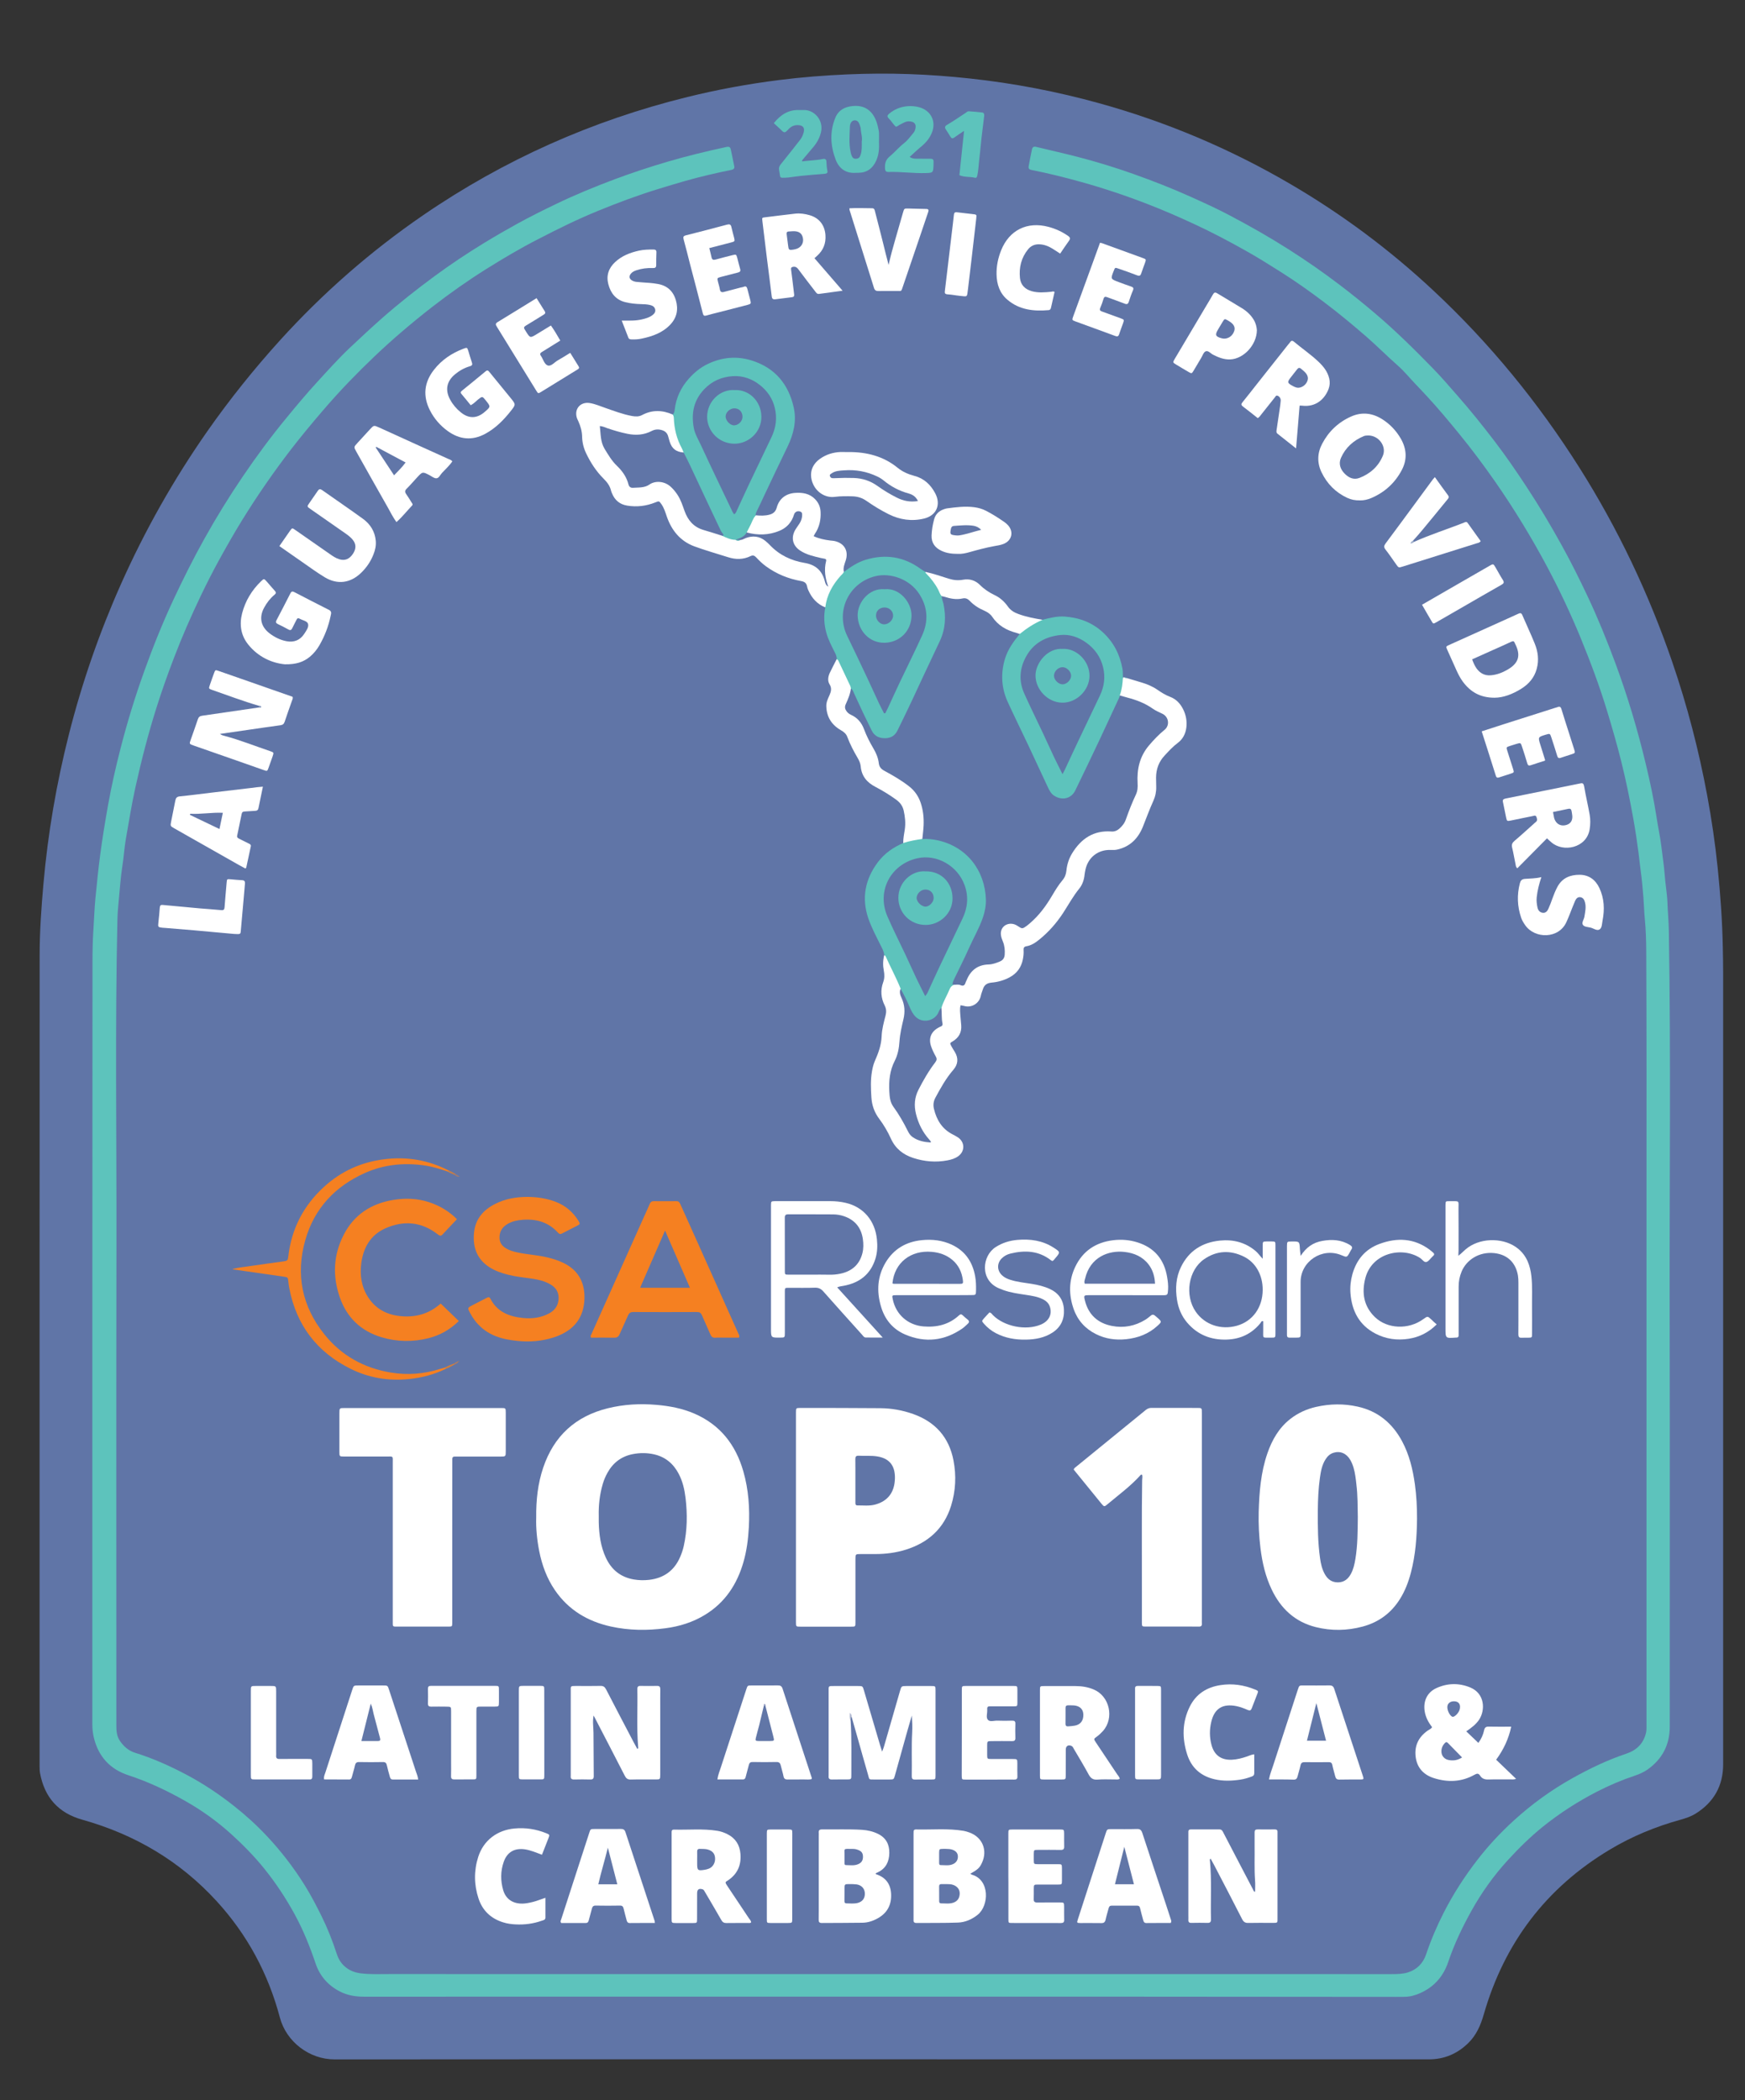 <svg xmlns="http://www.w3.org/2000/svg" xmlns:xlink="http://www.w3.org/1999/xlink" id="Layer_1" x="0px" y="0px" viewBox="0 0 3450.9 4153.8" style="enable-background:new 0 0 3450.9 4153.8;" xml:space="preserve"><rect x="0" y="0" width="3450.9" height="4153.8" fill="#333333" stroke="none"/> <style type="text/css"> .st0{fill:#6075A7;} .st1{fill:#5DC3BC;} .st2{fill:#FFFFFF;} .st3{fill:#F58021;} .st4{fill:#CF7E3D;} .st5{fill:#C27D4A;} .st6{fill:#B2B9D2;} .st7{fill:#9D7972;} .st8{fill:#AD7B62;} .st9{fill:#A1B0CD;} .st10{fill:#899BBF;} .st11{fill:#87787E;} .st12{fill:#6276A8;} .st13{fill:#6277A8;} .st14{fill:#6175A7;} .st15{fill:#6176A8;} .st16{fill:#6176A7;} .st17{fill:#909ABE;} .st18{fill:#6076A7;} </style> <g> <path class="st0" d="M1742.8,4073c-360.3,0-720.7-0.2-1081,0.2c-49.9,0.1-95.5-34.7-108.3-82.7c-23-86.8-64.4-164-125.2-230.4 c-72.8-79.5-162.2-132-265.6-161c-47.2-13.2-74.6-44.1-83.5-91.9c-0.8-4.5-0.9-9.3-0.9-13.9c0-534.9-0.1-1069.7,0.1-1604.6 c0-46.9,3.4-93.8,7.5-140.6c8.8-100,25.8-198.6,50.4-295.8c25.7-101.5,59.9-200.2,102.4-295.9c47.5-106.8,104.7-208.2,171.7-304 c44.2-63.1,92.4-123.1,144.1-180.2C639.2,579,733.2,496.7,837,425.5c159.9-109.6,334.1-187.2,522.3-233.6 c59.8-14.8,120.4-25.9,181.5-33.6c44.9-5.7,90-9.2,135.3-11.2c40.3-1.7,80.6-2,120.9-0.6c40.6,1.4,81.1,4.4,121.5,8.8 c86.2,9.3,171.1,25.6,254.6,48.7c132.6,36.7,258.3,89.7,377.2,159.1c102.9,60,197.8,130.6,284.8,212 C2946.3,679,3041.7,795.8,3123,924.3c76.7,121.3,137.8,250.1,184.3,385.8c29.4,85.8,52.1,173.3,68.7,262.4 c8.9,47.8,15.9,95.8,20.9,144.2c5.3,52,9.1,104.1,10.1,156.4c0.4,18,0.7,36,0.7,53.9c0.1,520.9,0.1,1041.7,0,1562.6 c0,42.2-18.3,74.9-54.3,97.4c-9.1,5.7-19.2,9.1-29.5,12c-49.4,13.6-96.4,32.9-140.4,59.3c-126.2,75.6-208.6,184.8-249.2,325.9 c-6.2,21.5-14.7,41.3-31.1,57.1c-21.6,20.9-47.2,31.8-77.4,31.8c-220,0-440,0-660,0C2024.7,4073,1883.7,4073,1742.8,4073z"></path> <path class="st1" d="M1742.7,3949.1c-340.7,0-681.3-0.1-1022,0.1c-17.4,0-33.8-2.5-49.1-10.6c-23.1-12.1-39.1-30.3-47.5-55.2 c-11.2-33.1-24.2-65.6-40.9-96.3c-17.5-32.2-37.6-62.6-60.6-91.2c-19.5-24.2-41.2-46.3-64-67.1c-28.5-26-59.8-48.5-93.6-67.5 c-35.5-20-72.1-37.3-110.8-50c-36.5-11.9-59.3-36.8-68.5-74c-2.1-8.6-3.1-17.6-3.1-26.6c0-502.2-0.1-1004.4,0.3-1506.6 c0-22.2,0.4-44.6,1.9-66.8c1.3-20.2,2-40.5,3.9-60.6c2.8-28.3,5.6-56.7,9.3-84.9c4.4-33.5,9.9-66.8,15.8-100.1 c6.7-37.2,15-74.1,24.4-110.7c13.4-52.5,29.3-104.2,47.7-155.2c17-47.3,35.7-93.8,56.9-139.3c19.2-41,39.4-81.5,61.5-121.1 c23.5-42.2,48.8-83.2,75.9-123.1c27.1-39.9,55.6-78.6,86.3-115.8c19.6-23.9,39.4-47.6,60.3-70.4c21.4-23.3,42.4-46.9,65.4-68.6 c20.8-19.6,41.7-39.1,63.1-58c33.5-29.5,68.4-57,104.2-83.4c31.9-23.5,64.8-45.4,98.6-66c21.3-13,42.9-25.5,64.7-37.5 c25.4-14,51.4-26.9,77.4-39.4c37.8-18.2,76.5-34.1,115.8-48.8c33.9-12.7,68.4-24,103.1-34.3c38.8-11.4,78.2-21,117.8-29.5 c5.2-1.1,7.4,0.5,8.4,5.3c2.2,11,4.7,22,6.8,33.1c0.8,3.9-1.3,6.1-5.3,6.9c-30.9,6.3-61.6,13.4-91.9,22 c-17.9,5.1-35.7,10.5-53.5,16c-40.7,12.5-80.5,27.4-119.9,43.6c-40.1,16.4-78.9,35.6-117.3,55.5c-35.2,18-69.2,38.2-102.8,59.2 c-36.6,23-71.9,47.9-106.1,74.4c-20.7,16-41,32.7-61,49.8c-36.5,31.2-71,64.3-104.3,98.8c-18.4,19.1-36.2,38.9-53.5,59.1 c-20.7,24.2-41.1,48.8-60.6,74c-34.9,45.3-67.4,92.4-97.4,141c-15.7,25.5-30.5,51.5-44.9,77.7c-12.8,23.3-24.9,47.1-36.4,71.1 c-19.2,40.2-37.1,81-53,122.6c-12.5,32.6-24.2,65.5-34.7,98.8c-16.3,51.6-29.8,104-41.5,156.8c-7.6,34.3-13.1,69-19.2,103.6 c-3,17.3-3.9,34.9-6.7,52.2c-3.6,22.9-5,46.1-7.3,69.2c-1.2,12.5-2.3,25.1-2.6,37.7c-4.8,213.5-1.5,427.1-1.9,640.6 c-0.6,317.6-0.2,635.2-0.2,952.7c0,11.1,0.6,21.8,7.4,31.4c7.5,10.7,16.8,19,29.3,22.9c36.4,11.3,70.9,26.9,104.4,44.8 c32.3,17.3,62.6,37.7,91.4,60.4c23.3,18.4,45.2,38.3,65.4,59.9c27.8,29.6,52.5,61.7,74.1,96.2c12.4,19.8,23.1,40.4,33.5,61.3 c12,24.2,21.9,49.2,30.2,74.8c3,9.3,7.6,17.6,14.9,24.4c9.4,8.7,20.2,13,33,14.6c19,2.3,37.9,1.4,56.8,1.4 c660.6,0.1,1321.3,0.1,1981.9,0.1c10.7,0,21.6-0.2,31.6-3.3c17.8-5.5,30.1-17.7,36.2-35.7c9.6-28.4,21.3-55.9,34.9-82.6 c19.1-37.4,41.8-72.5,67.6-105.7c21.5-27.7,45.4-53.2,71.2-76.7c35.2-32.1,73.7-60,115.3-83.3c34.3-19.2,69.7-36.2,107-48.7 c20.3-6.8,34.1-20,39-41.6c1.1-5,0.9-9.9,0.9-14.9c0-352.6,0-705.1,0-1057.7c0-157.6,0.3-315.2-0.5-472.9 c-0.1-21.4-0.8-43.1-2.9-64.6c-1.3-13.8-1.6-27.8-2.7-41.7c-1.4-17.2-2.8-34.3-5.2-51.4c-1.6-12.1-2.9-24.3-4.4-36.5 c-3-23-6.4-45.9-10.5-68.7c-6.8-37.8-14.5-75.5-23.8-112.8c-8.2-32.8-17.6-65.4-27.4-97.8c-15.1-50-33.4-98.9-53.2-147.1 c-19.4-47.1-41.1-93.2-65-138.2c-31.1-58.5-65.5-115-103.3-169.4c-23-33-47-65.2-72.5-96.3c-20-24.4-40.1-48.7-61.6-71.9 c-7.7-8.3-15.4-16.6-23.2-24.7c-11.8-12.2-22.4-25.6-35.1-36.8c-21.5-18.9-41.5-39.2-63.1-58c-26.9-23.3-54.2-46-82.6-67.4 c-28.1-21.2-56.8-41.7-86.7-60.5c-21.4-13.4-42.7-27-64.7-39.4c-35.1-19.8-70.6-38.7-107.2-55.6c-29.6-13.7-59.4-26.7-89.8-38.5 c-43.7-17-88.1-31.9-133.3-44.4c-32.3-9-64.8-17.1-97.7-23.6c-5-1-6.1-3.4-5.4-7.5c2-11.1,4.2-22.1,6.5-33.2c0.9-4.2,3.4-6.2,8-5 c28.4,6.9,56.9,13.2,85.1,20.6c36.3,9.5,72.2,20.5,107.6,33.1c38.5,13.7,76.6,28.5,113.9,45.4c25.5,11.5,51,23,75.7,36.1 c39.7,20.9,78.8,43.1,116.7,67.2c35.1,22.3,69.2,46,102.3,71.2c23.8,18.1,47,36.9,69.8,56.3c40.2,34.1,77.5,71,114.2,108.7 c16.7,17.1,32.2,35.3,48,53.3c25.9,29.4,50.4,60,74.2,91.2c21.8,28.5,42.1,58.2,61.8,88.1c25.5,38.6,49.1,78.3,71.4,118.8 c17.9,32.4,34.3,65.5,50.1,98.9c20.3,43,38.1,87,54.7,131.6c24.3,65.5,44.2,132.3,60.4,200.2c8.5,35.5,16.1,71.1,21.6,107.2 c2.8,18.7,7,37.1,9.2,55.9c2.2,19.1,5.4,38.1,6.7,57.3c1.3,17.8,4.6,35.5,5.3,53.4c0.7,18.9,2.5,37.8,2.8,56.8 c4.2,249.5,1.1,499.1,1.6,748.6c0.6,274.9,0.1,549.8,0.2,824.8c0,36-14.9,64.2-44,84.8c-7.6,5.3-16.2,9.1-25.1,12.1 c-25.6,8.5-50.4,19.1-74.4,31.4c-38.2,19.6-74.2,42.8-107.8,69.8c-25,20.2-47.7,42.7-69.2,66.2c-27.6,30.2-51.4,63.5-71.4,99.4 c-18.2,32.6-34.2,66.1-46.2,101.6c-9.6,28.6-28,49.5-55.7,61.8c-9.8,4.3-20,7.1-30.8,7.2c-5.7,0.1-11.3,0.1-17,0.1 C2421.4,3949.1,2082.1,3949.1,1742.7,3949.1z"></path> <path class="st2" d="M1060.4,3001.6c-0.4-35.2,3.3-67.5,13.8-98.7c21-62.4,63.7-101.7,127.6-117.5c31.6-7.8,63.7-9.6,96.1-6.8 c26.1,2.2,51.4,7,75.5,17.4c50.9,22.1,81.6,61.7,96.6,114.1c10.4,36.1,12.9,73.2,10.9,110.7c-1.3,23.4-4.2,46.4-10.7,68.9 c-12.6,43.8-36.2,79.8-75.7,104c-24.2,14.9-50.9,23.2-78.8,26.8c-35.9,4.7-71.7,4.4-107.3-3.4c-46.1-10.1-84.1-32.6-111.1-72.1 c-16-23.4-25.5-49.6-31-77.3C1061.9,3045.1,1059.7,3022.3,1060.4,3001.6z"></path> <path class="st2" d="M2802.3,3003.6c-0.3,36-2.9,71.8-12.1,106.8c-4.8,18.4-11.5,36.1-21.7,52.3c-17.4,27.8-42,45.9-73.6,54.4 c-30.8,8.3-62,8.8-92.8,1.1c-41.2-10.3-69.3-36.7-87.3-74.5c-12.3-25.8-18.6-53.3-22.1-81.5c-2.9-23.8-4.1-47.7-3.5-71.7 c1.1-39.3,4.2-78.4,17.2-116c9.2-26.6,22.7-50.3,45.3-68c15.2-11.9,32.3-19.6,51.1-23.9c27.4-6.2,54.8-6.6,82.1-0.5 c39.9,8.8,68.5,32.6,87.7,68.2c14.4,26.8,21.4,55.8,25.5,85.6C2801.2,2958.4,2802.4,2981,2802.3,3003.6z"></path> <path class="st2" d="M1574.1,3000.1c0-67,0-134,0-200.9c0-2,0-4,0-6c0.1-8.3,0.2-8.3,8.1-8.5c0.3,0,0.7,0,1,0 c52.7,0.1,105.3,0,158,0.5c22.1,0.2,43.7,4.1,64.6,11.5c43.9,15.6,71,46.1,79.8,91.8c5.8,30.1,4.4,60.3-4.8,89.9 c-14.1,45-45.2,72.7-89.4,86.6c-19.5,6.1-39.6,8.7-60.1,8.7c-9.7,0-19.3,0-29,0c-10.5,0-10.6,0.1-10.6,10.2c0,21.3,0,42.7,0,64 c0,20.3,0,40.7,0,61c0,8.3-0.1,8.4-8.2,8.4c-33.7,0.1-67.3,0-101,0c-8.3,0-8.4-0.1-8.4-9.1 C1574.1,3138.8,1574.1,3069.4,1574.1,3000.1z"></path> <path class="st2" d="M894.4,3049.3c0,51.6,0,103.3,0,154.9c0,2,0.1,4,0,6c-0.2,6.8-0.2,6.8-7.5,7c-1,0-2,0-3,0c-32.3,0-64.6,0-97,0 c-11.1,0-10.2,0.5-10.2-10.3c0-104.3,0-208.6,0-312.8c0-15.1,1.8-13.3-13.2-13.3c-27.7-0.1-55.3,0-83,0c-9.2,0-9.3-0.1-9.3-9.5 c-0.1-25.3,0-50.6,0-76c0-10.4,0.1-10.4,10.3-10.4c78.6,0,157.3,0,235.9,0c24.7,0,49.3,0,74,0c8.6,0,8.7,0.1,8.8,8.9 c0.1,25.3,0,50.6,0,76c0,11,0,11.1-10.7,11.1c-27.7,0-55.3,0-83,0c-2.3,0-4.7,0.1-7,0c-3.2-0.1-5,1.2-5,4.6c0.1,2.7,0,5.3,0,8 C894.4,2945.3,894.4,2997.3,894.4,3049.3z"></path> <path class="st2" d="M2258.6,2917c-1.8-0.9-2.5,0-3.1,0.6c-19.5,21.7-43,38.8-65.1,57.4c-6.6,5.5-6.9,5.5-12.4-1.2 c-18.3-22.4-36.6-44.9-54.6-67.1c0.6-2.7,2.3-3.8,3.9-5c46.2-37.7,92.5-75.3,138.6-113c3.6-2.9,7.2-4.2,11.8-4.1 c30,0.1,60,0,90,0.1c9,0,9.1,0.1,9.1,9.5c0,82.6,0,165.2,0,247.8c0,54,0,107.9,0,161.9c0,2.3-0.2,4.7,0,7c0.5,4.8-1.6,6.4-6.3,6.3 c-12.3-0.2-24.7-0.1-37-0.1c-22.3,0-44.7,0-67,0c-8.2,0-8.3-0.1-8.3-8.1c-0.1-24-0.1-48,0-72c0.2-69.3-0.6-138.6,0.5-207.9 C2258.6,2925.1,2259.9,2920.8,2258.6,2917z"></path> <path class="st2" d="M2220.7,1339.9c1.1,0,2.2,0,3.3,0c1.4,0.6,2.9,0.5,4.3,1.2c9.6,2.9,19.1,5.8,28.7,8.6 c11.2,3.3,21.9,7.7,31.7,14.4c7.9,5.5,16.2,10.7,25.2,14.1c12.4,4.7,20.4,13.6,26,24.9s7.7,23.4,6.2,35.9 c-1.6,12.4-6.9,22.9-17.1,30.5c-9.7,7.2-17.7,16.1-25.9,24.9c-11.5,12.3-16.8,26.9-16.9,43.6c0,6,0.1,12,0.3,18 c0.3,9.8-1.7,19.2-5.7,28.1c-7.6,16.7-13.8,33.9-20.6,50.9c-9.3,23.2-25.3,39.6-50.6,45.3c-4.3,1-8.6,1-12.9,0.8 c-25-1-45,14.6-50.2,39.2c-0.7,3.3-1.3,6.5-1.7,9.8c-1,10.2-4.3,19.8-10.6,27.6c-12,14.8-21.1,31.5-31.4,47.4 c-13.2,20.3-28.9,38.2-47.7,53.4c-7.6,6.1-15.6,11.5-25.5,13.1c-4.8,0.8-5.7,3.6-5.4,7.8c0.4,6-0.2,11.9-1.4,17.9 c-3.1,16.1-11.9,28-26.2,35.7c-11,5.9-22.9,9.3-35.2,10.4c-8.9,0.8-14.8,4.1-17.6,13c-1.4,4.4-3.3,8.7-4.2,13.3 c-3.1,14.9-18.1,24.1-32.7,20c-2.2-0.6-4.5-0.9-7.3-1.4c-1.9,7.7-0.7,15.2-0.2,22.7c0.4,5.6,1,11.3,1.5,16.9 c1.1,14.1-4.9,24.6-16.8,31.7c-6,3.6-5.9,3.5-2.5,10c2,3.8,4.5,7.4,6.7,11.1c7.3,12.3,6.5,24.2-2.9,35.1 c-14.5,16.8-25.2,35.9-35.6,55.3c-3.9,7.2-4.7,14.7-2.8,22.3c5.2,21.6,16,39.4,36.4,50c3.8,2,7.7,3.9,11.3,6.4 c13.6,9.4,13.7,27.3,0.3,37c-6.4,4.6-13.7,6.8-21.2,8.2c-23,4.4-45.8,2.5-68-4.8c-19.8-6.5-35-18.4-43.9-38 c-6.3-13.9-14.1-27.3-23.3-39.5c-9.6-12.7-14.5-27.1-15.4-42.6c-1.1-17.2-1.8-34.6,1.3-51.8c1.2-6.9,2.9-13.7,5.7-20.1 c6.9-15.6,12.6-31.2,13.3-48.7c0.5-13.9,4.3-27.6,7.8-41.1c1.7-6.8,1.5-13.1-1.6-19.4c-7.6-15-8.9-30.4-3.1-46.4 c2.7-7.3,2.7-15,1.2-22.7c-2-10.3-1.9-20.5,0.8-30.7c3.8-0.6,5.7,2.1,6.8,4.7c8.6,20.9,21.4,39.9,27.6,61.9 c-0.1,7.4,1.4,14.4,4.2,21.4c5.1,12.8,5.3,26,2.3,39.3c-3.9,17.2-7.1,34.5-8.7,52.2c-1,11.3-4.6,22.2-9.4,32.5 c-10.4,22.2-12.3,45.3-8.4,69.2c1.2,7.4,3.8,14.1,8.1,20.2c8.8,12.6,17.1,25.5,23.4,39.5c8.2,18,22.7,24.9,42.1,26.6 c-15.9-18-24.8-38.3-29.1-60.8c-2.7-14-0.1-27.2,5.9-39.8c8.3-17.5,18.3-34.1,29.7-49.7c6.1-8.2,6.8-15.3,1.3-23.6 c-2.2-3.3-3.5-7.2-4.8-11c-5.8-17.7-1.8-30.2,14-40.3c5.5-3.5,8-7,6.8-13.7c-1.3-7.9-0.5-15.9-0.4-23.9 c3.7-15.2,11.4-28.8,18.4-42.5c1.6-3.1,4.9-4.3,8.1-5.4c1.3-0.4,2.7-1,3.9-0.7c12.5,3.2,18.3-3.2,22.9-14c7-16.6,21.2-24.2,38.6-26 c7.3-0.8,14.5-2,21.4-4.5c7-2.5,10.8-7.2,10.8-15c0.1-8.7-0.1-17.3-3.9-25.4c-1-2.1-1.5-4.4-2.2-6.6c-2.6-9.6-0.4-18.2,7.2-24.3 c7.7-6.2,16.8-5.9,25.5-1.9c13,6.1,14.5,5.9,25.1-3.9c17.1-15.7,31.3-33.6,42.9-53.6c6-10.4,12.2-20.6,20-29.8 c4.7-5.5,6.4-12.2,7.7-19.2c6-33.6,22.9-59.3,54.9-73.5c10.2-4.5,20.9-6.7,32.1-6.3c14.8,0.6,23.6-4.2,29.1-17.6 c7.5-18.5,14.5-37.2,22.6-55.5c1.9-4.2,3.2-8.9,2.6-13.6c-5.9-46.6,15.7-80.7,49.4-109.3c14.9-12.6,13.4-24.6-4.3-33.6 c-4.2-2.1-8.7-3.7-12.4-6.5c-16.9-12.6-36.4-19-56.4-24.4c-3.8-1-8-1.5-10.1-5.6C2215.1,1363.1,2215.2,1350.9,2220.7,1339.9z"></path> <path class="st2" d="M1632.1,1201.3c-16.1-6.3-26.6-18.3-33.5-33.7c-1.1-2.4-2-5-2.5-7.6c-1.3-6.8-5-9.6-12.1-10.8 c-25.2-4.5-48.5-14-69.3-29.2c-7-5.1-13.3-11.2-19.2-17.5c-3.3-3.6-6.4-4.9-11.2-2.6c-14.5,7.1-29.5,7-44.7,2.1 c-22.2-7.1-44.7-13.3-66.5-21.4c-27.7-10.3-44.8-31.3-54.4-58.8c-2.9-8.5-5.4-17.1-10.7-24.6c-4.5-6.5-4.7-6.5-12-3.5 c-18,7.2-36.6,9.5-55.8,6.3c-14.3-2.3-24.2-10.5-29.7-23.8c-0.8-1.8-1.6-3.7-2.1-5.6c-2.2-9.8-8-17.2-15-24.1 c-14.5-14.5-25.5-31.5-34.3-50c-4.9-10.3-7.7-21.3-7.9-32.8c-0.2-10.9-3.2-21-7.6-30.8c-1-2.1-2.1-4.2-2.8-6.4 c-5.6-17.8,7.2-32.3,25.6-29.3c10.3,1.7,19.8,5.8,29.5,9.2c17.9,6.2,35.6,13.1,54.4,16.5c6.8,1.2,13.4,1.3,19.5-2 c20.1-10.7,40.2-9.9,60.6-1c6,3,5.2,9.2,5.5,14c1.1,18.3,6.3,35.2,14.9,51.2c1.7,3.2,3.1,6.7,2,10.5c-10.7,3.1-23-3.7-29.3-16.3 c-2-3.9-2.9-8.1-4.1-12.3c-3.6-11.8-13.6-18.8-24.5-13.5c-33.2,16.4-64.3,6-95.8-4.5c-10-3.3-9-3.3-8.9,7.5 c0.3,21.5,11.4,37.8,23.7,53.7c5.3,6.8,10.8,13.5,17.1,19.5c6.6,6.5,10,14.9,12.9,23.4c2.3,6.8,6.6,9.2,13.7,8.5 c10-0.9,19.4-2.6,28.7-7.1c14.8-7.1,29.2-4.7,41.7,6.3c12.9,11.3,20.3,26.2,25.8,42.1c2.5,7.2,4.7,14.5,9.2,20.9 c7,10.1,15.9,17.6,27.9,21.5c12.3,4.1,25.1,6.7,37,12c7.9,3.5,16.1,5.9,24.4,8c0.9,0.2,1.8,0.5,2.7,0.7c3.6,1.4,7.1,0.7,10.6-0.8 c7.2-2.5,13.7-6.5,21.8-6.6c12.4-0.2,22.8,3.3,31.4,12.5c20.8,22.1,46.4,35,76.4,40.3c18.1,3.2,31.6,13.5,36.1,32.8 c0.6,2.8,1.6,5.6,3.1,8.8c-4.6-12-6.9-23.7-4.5-35.8c1.5-7.9-2-10.6-9.2-11.9c-12.5-2.3-24.7-5.9-35.8-12.2 c-20.4-11.4-24.9-30.1-12.3-49.8c3.9-6.2,8.7-11.9,10.2-19.3c0.7-3.6,1.5-7.7-3.4-9c-4.1-1.1-5.8,2-7.4,5.1 c-15.7,30.4-41.1,43.3-75.6,38.3c-6.8-1-14.2,1.1-20-4.3c2.2-13.6,7.1-25.8,18.1-34.9c9.3,0.9,18.6,1.2,27.7-1.4 c7.3-2,11.8-6.2,13.9-13.9c4.8-17.6,18-27.7,36.3-29c14.8-1,28.6,1.1,39.5,12.4c6.8,7,10.4,15.2,10.9,25 c0.8,15.8-2.4,30.4-11.3,43.6c-0.9,1.3-1.5,2.9-2.4,4.6c10.6,5,21.7,7.2,32.9,8.6c2.6,0.3,5.3,0.4,7.9,0.9 c19.8,4.1,28.8,19.6,22.5,38.8c-2.4,7.3-5.4,14.4-3.6,22.3c0.9,3-1.1,5-2.8,7c-14.7,16.9-26.3,35.5-30.8,57.9 C1634.7,1198.3,1634,1200.2,1632.1,1201.3z"></path> <path class="st3" d="M1461.3,2645.7c-9.1,0-18.7,0-28.3,0c-6,0-12-0.4-18,0.1c-5.7,0.5-8.3-2-10.4-7c-5.3-12.6-11.2-24.9-16.5-37.5 c-2-4.6-4.6-6.4-9.7-6.3c-42,0.2-84,0.2-126,0c-5.6,0-8.3,1.9-10.5,6.9c-5.2,12.3-11.1,24.2-16.3,36.4c-2.2,5.2-5.1,7.7-11.2,7.5 c-15.3-0.4-30.6-0.1-45.5-0.1c-2.1-3.1-0.2-5,0.7-7c34.8-77.8,69.7-155.5,104.5-233.3c3.7-8.2,7.5-16.4,11-24.6 c1.5-3.5,3.7-5.1,7.6-5.1c15,0.1,30,0.2,45,0c5.3-0.1,6.6,3.5,8.3,7.2c9.8,21.9,19.7,43.7,29.5,65.6c25,55.9,50,111.8,75.1,167.7 c3.3,7.3,6.6,14.6,9.8,21.9C1461.4,2640.1,1462.9,2642.1,1461.3,2645.7z"></path> <path class="st3" d="M1043.2,2367.3c19.2,0.1,38.2,2.9,56.4,10c19,7.4,33.6,20,44.3,37.3c3.7,5.9,3.5,6.6-2.8,9.9 c-9.7,5.1-19.6,9.8-29.3,15c-3.5,1.9-5.5,1.6-8.4-1.5c-18.9-20.9-43-27.6-70.3-25.4c-10.1,0.8-19.8,2.8-28.6,7.8 c-10.7,6-16.8,14.8-16.7,27.5c0.1,8.3,3.6,14.7,10.3,19.4c7.8,5.5,16.7,8.1,25.9,10c19.5,4.1,39.6,5,59,9.8 c10.7,2.6,21.2,5.9,31.1,10.7c31.7,15.3,44,42.2,41.4,76.2c-3,37.9-25.9,60-60.5,71.2c-23.4,7.5-47.4,9.5-72,6.9 c-14.3-1.5-28.3-3.8-41.8-9c-23.5-9-40.6-25-52.1-47.2c-4.7-9-4.5-9.3,4.8-14.2c9.4-4.9,19-9.7,28.4-14.6c3-1.6,5.4-2.5,7.4,1.3 c13.4,26.5,37.4,35.7,64.7,38.4c18.1,1.8,36-0.5,52.3-9.5c10.2-5.7,16.5-14.3,17.8-26.1c1.5-13.7-4.1-24-15.9-30.8 c-10.5-6.1-22.1-9.2-34-11c-16.4-2.5-33-4-49.2-8c-13.3-3.3-26.2-7.7-37.8-15.2c-24.8-16.1-32.9-39.9-30.2-68.1 c2.6-27,18.3-45,41.8-56.9C999.1,2371,1020.7,2367.3,1043.2,2367.3z"></path> <path class="st1" d="M1886.7,1947.7c-4.1,1.7-7,4.3-8.7,8.7c-5,12.5-12.5,24-16.2,37.1c-3.5,11.9-8.9,22.2-21.9,26.1 c-14.3,4.3-28.2,0.3-36-13.5c-9.1-16-17.8-32.5-22.8-50.5c-8.6-21.6-19.8-42-29.2-63.1c-0.7-1.5-1.6-2.9-3.4-3.4 c-0.2-6.2-3-11.5-5.7-16.8c-9.1-18.5-19-36.6-25.7-56.1c-13.6-40.1-6.2-77.3,18.9-110.8c12.9-17.2,30.4-29.6,50.3-38 c6.2-6.5,14.6-7.1,22.6-8.4c4.8-0.8,9.7-1.7,14.6-2.1c64.3-0.8,115.6,39.8,126.4,99.8c5,27.9,0.2,54.3-12.2,79.5 c-16,32.6-30.8,65.7-47,98.2C1888.7,1938.7,1886.7,1942.9,1886.7,1947.7z"></path> <path class="st1" d="M1494.4,1019.5c-5.8,6.5-7.8,15-12,22.4c-2.1,3.7-3.9,7.6-5.8,11.4c-2.5,9.6-9.3,13.9-22.3,14.4 c-9.4-0.1-17.7-4.1-26-7.9c-20.3-40.2-38.8-81.3-58.2-122c-4.7-9.9-9.6-19.7-14.3-29.5c-2-4.2-4.4-8.3-3.9-13.2 c-1.1-2.7-2-5.6-3.4-8.2c-10.2-18.6-15.1-38.6-15.9-59.6c-0.1-2.7-0.5-5.2-2.3-7.4c3.2-2.5,3.5-6.1,4-9.8 c2.8-23.5,12.4-43.9,28.1-61.4c10.5-11.7,22.3-21.6,36.8-28.6c28.5-13.7,57.9-16.5,88-6.9c45.8,14.6,72.3,47,82.5,92.8 c6,26.8-0.3,52.6-12.1,77.1c-15.7,32.7-31.5,65.3-46.8,98.1c-4.6,9.9-9.2,19.9-14.1,29.7C1495.4,1013.6,1494,1016.3,1494.4,1019.5z "></path> <path class="st1" d="M1632.1,1201.3c2.9-24.2,14.2-44.4,30.2-62.3c2.2-2.5,5-4.4,6.3-7.6c13.3-10,27-19.2,43.2-24.2 c39.2-11.9,75.4-6.3,108.5,17.7c3.2,2.3,6.5,4.3,10,6.3c11.8,9,20.1,20.8,26.8,33.8c2.6,5,5.4,9.9,7.5,15.2 c10.8,33.7,7.8,66.2-7.7,97.9c-25.8,52.9-50.6,106.4-75.9,159.6c-1.7,3.6-3.7,7.1-5.6,10.6c-10.8,19.8-44.4,17.7-53.8-2.2 c-11.3-23.8-22.6-47.5-33.8-71.3c-2-4.2-3.9-8.5-6.4-12.4c-8.4-19.9-18.9-38.8-26.7-58.8c0.3-4.9-1.7-9-3.8-13.2 c-6.3-12.7-13.1-25.3-16.8-39.2C1629.6,1234.8,1628.7,1218.1,1632.1,1201.3z"></path> <path class="st1" d="M2220.7,1339.9c-0.7,12.1-2,24-6.2,35.5c2.7,7.6-2.3,13.5-5.2,19.5c-10.2,21.7-20.1,43.5-30.6,65 c-16.5,33.8-31.9,68.1-48.5,101.8c-6.3,12.8-15.8,19.9-29.6,19.8c-14-0.1-23.6-8.1-29.3-20.6c-26.6-57.7-54.6-114.7-81.1-172.5 c-21.1-45.9-10.9-100.1,24.7-135.7c10.1-7.2,18.7-16.4,30.4-21.5c5.4-2.4,10.6-4.8,16.6-5.5c14.5-3.6,29.1-7.3,44.1-6.2 c28.6,2.2,54.1,11.6,75.6,31.7c21.1,19.7,33.1,43.7,38.2,71.7C2220.7,1328.5,2220.4,1334.3,2220.7,1339.9z"></path> <path class="st2" d="M1682.2,3403.1c2.3,35.6,1.2,71.3,1.4,106.9c0.1,9.4-0.1,9.4-9.2,9.5c-9.7,0.1-19.3-0.2-29,0.1 c-5.3,0.2-7.3-2-6.7-7c0.1-1.3,0-2.7,0-4c0-54.3,0-108.6,0-162.9c0-11.1-1.2-11.1,10.7-11c15.7,0,31.3,0,47,0c9.6,0,9.6,0,12.2,9 c10.6,36.1,21.2,72.1,31.9,108.2c1,3.4,2.2,6.8,4,12.6c1.8-5,3-7.7,3.8-10.6c10.5-36.4,21-72.9,31.5-109.3 c2.8-9.8,2.9-9.8,12.6-9.9c16.3,0,32.7-0.1,49,0c8.5,0,8.7,0.1,8.7,8c0,56.3,0,112.6,0,168.9c0,7.8-0.2,7.9-7.7,8 c-11,0.1-22-0.1-33,0.1c-4.8,0.1-6.4-1.8-6.3-6.5c0.6-29-0.8-57.9,0.8-86.9c0.6-10.9,0.1-21.9-0.7-33.2c-2.9,10-5.9,20-8.7,30 c-8.3,29.5-16.4,59-24.7,88.4c-2.2,8-2.3,8-10.9,8.1c-9.7,0.1-19.3,0.1-29,0c-12.7-0.1-10.2,0.9-13.4-9.9c-7-23.9-13.6-48-20.4-72 c-4-14.1-8-28.2-12-42.2c-0.4-0.5-0.9-0.9-1.1-1.5c-0.6-1.7-0.9-0.6-1.1,0.2C1681.3,3397,1680.6,3400.1,1682.2,3403.1z"></path> <path class="st3" d="M903.7,2411.4c-10,10.6-19.3,20.1-28.2,29.9c-3.6,4-6,3-9.9,0c-32.3-25.1-67.7-28-104.2-11.5 c-28.4,12.9-42.6,37.5-46.8,67.6c-3.3,24-0.1,47.3,13.3,68.2c15.1,23.6,37.6,35.1,64.9,37.6c29.2,2.7,55.4-4.5,77.8-24.2 c0.7-0.6,1.7-1,1.1-0.6c12,11.6,23.7,22.9,35.6,34.4c-16.7,16.5-36.7,28.1-59.7,33.9c-30.9,7.8-62.1,7.4-92.7-1.7 c-41.2-12.2-69.2-39.1-83.1-79.6c-14.4-41.8-12.5-83.3,7.8-122.9c20.4-40,54.2-61.9,98-69.2c23.6-3.9,47.1-3.2,70.1,4.2 C869.2,2384.4,888.1,2395.8,903.7,2411.4z"></path> <path class="st2" d="M1173.9,3393.1c-2.3,11.6-0.3,23.1-0.2,34.6c0.2,28.3,0.2,56.6,0.5,84.9c0.1,5.2-1.6,7.1-6.8,7 c-10.7-0.3-21.3-0.3-32,0c-5.3,0.1-7.3-2-6.7-7.1c0.1-1.3,0-2.7,0-4c0-54.3,0-108.6,0-162.8c0-11.1-1.3-11.1,10.6-11.1 c16,0,32,0.3,48-0.1c5.9-0.2,8.8,2,11.4,7.1c17.8,34.6,36,69.1,54,103.5c2.5,4.7,5,9.3,7.6,14c2.7-1,1.8-2.9,1.7-4.2 c-3.2-37.9-0.8-75.9-1.6-113.8c-0.1-4.5,1.2-6.7,6.1-6.6c11,0.2,22,0.2,33,0c4.9-0.1,6.3,2,6.3,6.6c-0.2,12-0.1,24-0.1,36 c0,42.3,0,84.6,0,126.9c0,2,0,4,0,6c-0.1,9.4-0.1,9.5-9.2,9.5c-16.3,0.1-32.7-0.3-49,0.2c-6.4,0.2-9.4-2.4-12.1-7.8 c-19.5-38.2-39.4-76.3-59.1-114.4C1175.5,3396,1174.7,3394.5,1173.9,3393.1z"></path> <path class="st2" d="M2482.1,3741.7c0-7.6,0.5-15.1-0.1-22.5c-1.7-23.3-0.5-46.6-0.9-69.9c-0.1-8.3,0.1-16.7,0-25 c-0.1-4.2,1.5-6,5.8-6c11.3,0.2,22.6,0.1,34,0c3.7,0,5.7,1.3,5.5,5.2c-0.1,2,0,4,0,6c0,54.3,0,108.6,0,162.8 c0,11.3,1.1,10.9-10.7,10.9c-15.7,0-31.3-0.3-47,0.1c-6.2,0.2-9.5-2-12.3-7.5c-17.8-35-36-69.8-54.1-104.6c-2.6-5-5.3-9.9-8.1-15 c-2.4,1.4-1.6,3.2-1.4,4.4c3.6,38.6,1.1,77.2,2,115.8c0.1,5.3-1.9,6.9-6.9,6.8c-10.7-0.3-21.3-0.2-32,0c-4.3,0.1-6-1.7-5.8-5.9 c0.2-3,0-6,0-9c0-52.3,0-104.6,0-156.8c0-2.7,0.1-5.3,0-8c-0.2-3.9,1.6-5.3,5.4-5.2c18.7,0.1,37.3,0.1,56,0c5.3,0,6.5,4,8.3,7.4 c11.6,22.1,23.1,44.2,34.6,66.4c7.9,15,15.7,30.1,23.6,45.1C2478.8,3738.9,2479,3741.2,2482.1,3741.7z"></path> <path class="st2" d="M2899.7,3424.4c8.3,7.9,15.9,15.2,23.9,22.8c6-8.1,9.5-16.3,11.4-25.1c1.2-5.7,4-7.3,9.6-7.1 c14.3,0.4,28.6,0.1,44,0.1c-5.2,24.4-15.2,45.4-29.8,65.4c12.8,12.3,25.7,24.6,39.4,37.8c-4.4,1.6-7.7,1.1-10.8,1.1 c-14.7,0.1-29.3-0.3-44,0.2c-7,0.2-12.5-1.5-16.2-7.4c-3.2-5.1-6.3-4.8-11.4-1.9c-25.6,14.4-52.7,15.2-80,6.6 c-20.3-6.4-33.5-20.3-36.2-42.1s5.6-39,23.5-51.7c2.9-2.1,6.6-3.2,9-6.9c-7.2-9.5-12.9-19.7-14.7-31.9c-3-19.8,4.9-37,23.1-45.4 c21.9-10.1,44.7-10.5,66.9-1.4c29.4,12.1,30.1,45,17.7,63.8C2918.8,3410.7,2910,3417.2,2899.7,3424.4z"></path> <path class="st2" d="M1655.6,2546.2c29.7,32.8,59.1,65.1,90.1,99.3c-12.9,0-23.3,0.1-33.8-0.1c-3.3-0.1-5-3.1-6.9-5.3 c-25.6-28.5-51.3-56.9-76.6-85.6c-4.8-5.5-9.7-7.9-17.1-7.6c-17.3,0.6-34.6,0.1-52,0.2c-7,0-7.2,0.2-7.2,7.3 c-0.1,27.3,0,54.6,0,81.9c0,9.2-0.1,9.2-9.3,9.3c-18.1,0.2-18.1,0.2-18.1-17.6c0-79.3,0-158.5,0-237.8c0-2.3-0.1-4.7,0-7 c0.2-7.1,0.3-7.2,7.3-7.5c1.7-0.1,3.3,0,5,0c35,0,70-0.1,104.9,0c10.3,0,20.6,1,30.7,3.4c35,8.2,57.9,35.2,61.6,72.3 c1.3,12.6,0.9,25.3-2.8,37.6c-9.5,31.3-31.5,48.3-62.9,54.1C1664.6,2543.9,1660.6,2544.1,1655.6,2546.2z"></path> <path class="st2" d="M1731.4,3706.1c0.8,0.6,1,0.8,1.3,0.9c18.5,6.1,28.4,18.9,29.5,38.4c1.2,21.3-7,37.6-25.6,48.3 c-9.7,5.6-20.2,9.1-31.3,9.2c-26.7,0.4-53.3,0.3-80,0.5c-4.9,0-6.4-1.9-6.3-6.5c0.2-12.3,0.1-24.7,0.1-37c0-42.7,0-85.3,0-128 c0-2.3,0.2-4.7,0-7c-0.4-4.6,1.4-6.6,6.3-6.6c26.3,0.3,52.7-0.8,79,0.8c11.3,0.7,22.4,3.2,32.7,8.4c15.3,7.8,21.9,20.8,21.6,37.5 c-0.3,17-6.6,30.4-22.6,38.1c-1.2,0.6-2.4,1.1-3.6,1.7C1732.1,3705.2,1731.9,3705.5,1731.4,3706.1z"></path> <path class="st2" d="M1918.8,3706.1c1.3,0.7,2.4,1.5,3.6,1.9c35.3,10.3,33.6,61.1,11.1,79.1c-11.6,9.3-24.8,15-39.2,15.5 c-27.3,1-54.6,0.5-81.9,0.8c-4.3,0-6.1-1.8-5.8-6c0.1-1.3,0-2.7,0-4c0-54.9,0-109.9,0-164.8c0-2,0-4,0.1-6c0-2.9,1.6-4.2,4.4-4.2 c31.6,0.8,63.3-2.5,94.7,2.8c3.9,0.7,7.7,1.9,11.5,3.3c25.7,9.4,36.2,35.3,24.5,60.1C1937.3,3694.3,1933.8,3697.6,1918.8,3706.1z"></path> <path class="st2" d="M2214.5,3518c-3.2,2.3-6.2,1.5-9.1,1.5c-11.7,0.1-23.4-0.7-34.9,0.3c-9.1,0.8-13.7-2.9-17.8-10.5 c-9.2-17-19.2-33.5-29-50.1c-1.3-2.2-2.1-4.9-4.9-6.1c-6.2-2.7-11.1,0.3-11.1,7.1c-0.1,17,0,34-0.1,50.9c0,8.3-0.2,8.4-8.2,8.5 c-11.7,0.1-23.3,0.1-35,0c-7.6-0.1-7.8-0.2-7.8-7.8c-0.1-31.6,0-63.3,0-94.9c0-24.6,0-49.3,0-73.9c0-8.1,0.1-8.2,8.4-8.2 c20.6-0.1,41.3-0.1,61.9,0c12.4,0,24.5,1.9,36.1,6.8c31.4,13.2,41,56.3,18.3,82c-3.8,4.2-7.9,8.1-12.5,11.4c-6,4.3-6,4.5-1.8,10.9 c14,21.1,28.1,42.1,42.1,63.1C2211,3511.6,2213.5,3514.4,2214.5,3518z"></path> <path class="st2" d="M1485.5,3801.9c-1.4,2-3.1,1.5-4.7,1.5c-14.7,0.1-29.3-0.2-44,0.1c-5,0.1-7.9-1.6-10.3-5.9 c-10.6-18.5-21.4-36.9-32.2-55.2c-1.3-2.2-2.1-4.8-5.2-5.7c-7-2.1-10.5,0.4-10.5,7.9c-0.1,17,0,34-0.1,51c0,7.7-0.2,7.8-7.7,7.9 c-11.3,0.1-22.7,0.1-34,0c-8.5-0.1-8.6-0.1-8.6-9c0-52.6,0-105.3,0-157.9c0-4.3,0.1-8.7,0-13c-0.1-3.3,1.4-5,4.7-4.9 c28.6,0.8,57.3-2.2,85.8,2.4c7,1.1,13.6,3.5,19.8,6.6c15.9,8,24.3,21.1,25.8,38.8c1.9,22.2-5.8,39.8-24.3,52.4 c-5.3,3.6-7.1,3-2,10.7c14.3,21.3,28.5,42.7,42.7,64C1482.6,3796.3,1485.1,3798.7,1485.5,3801.9z"></path> <path class="st2" d="M1418.7,3519.5c1.3-9.2,4.6-16.9,7.1-24.7c16.6-51.2,33.4-102.4,50.1-153.6c2.5-7.5,2.5-7.6,10.2-7.6 c17.3-0.1,34.6,0.1,51.9-0.1c5-0.1,7.9,1.2,9.6,6.4c19.1,58.8,38.5,117.5,57.7,176.3c0.2,0.6,0,1.3,0,2.4 c-4.7,1.7-9.6,0.8-14.5,0.9c-11,0.1-22-0.1-33,0.1c-4.7,0.1-7.3-1.2-8.3-6.2c-1.4-7.2-3.8-14.1-5.4-21.3c-1.1-4.9-3.2-7.2-8.7-7.1 c-15.6,0.4-31.3,0.3-46.9,0c-4.6-0.1-6.6,1.7-7.6,5.9c-2,8.1-4.4,16-6.4,24.1c-0.8,3.2-2.4,4.5-5.5,4.5 C1452.4,3519.4,1435.8,3519.5,1418.7,3519.5z"></path> <path class="st2" d="M640.9,3519.4c-1-5.5,1.2-9.4,2.5-13.4c17.6-54.4,35.3-108.8,53-163.2c3-9.2,3-9.2,12.3-9.2 c16.3,0,32.7,0,49,0c8.8,0,8.9,0,11.7,8.6c17.7,53.7,35.3,107.4,53,161.2c1.6,5,3.9,9.8,4.6,16.2c-17.1,0-33.7-0.1-50.3,0 c-4.1,0-5-2.8-5.8-5.7c-2-7.4-4.2-14.7-5.8-22.2c-1-4.6-2.8-6.7-7.9-6.6c-15.7,0.3-31.3,0.3-47,0c-5-0.1-7.1,1.7-8.2,6.5 c-1.6,7.5-4,14.8-5.9,22.2c-0.8,3.1-1.7,5.8-5.6,5.8C674,3519.4,657.4,3519.4,640.9,3519.4z"></path> <path class="st2" d="M2509.5,3519.5c1.9-10.5,5.6-19.1,8.4-27.9c16-49.4,32.1-98.7,48.1-148c3.7-11.4,3.2-9.9,13.8-10 c16.3-0.1,32.6,0.2,49-0.1c5.6-0.1,8.2,1.8,9.9,7.2c18.7,57.2,37.6,114.4,56.4,171.6c2.3,6.9,2,7.2-5.4,7.3 c-13.7,0.1-27.3-0.2-41,0.2c-5.1,0.1-7.1-2.1-8.2-6.6c-1.8-7.4-4.2-14.7-5.7-22.2c-0.9-4.6-3.2-5.8-7.5-5.7 c-15.7,0.2-31.3,0.2-47,0c-4.7-0.1-7.3,1.2-8.4,6.2c-1.6,7.5-4,14.8-5.9,22.2c-1,4-2.8,6.2-7.5,6.2 C2542.6,3519.3,2526.7,3519.5,2509.5,3519.5z"></path> <path class="st2" d="M1295.1,3803.4c-17.1,0-33.4-0.1-49.7,0.1c-3.9,0-5.2-2.1-6.1-5.2c-2-7.7-4.2-15.4-6-23.2 c-1-4.1-2.5-6.2-7.3-6.1c-16,0.3-32,0.3-48,0c-4.7-0.1-6.5,2.1-7.5,6.1c-2,7.7-4.2,15.4-6.2,23.1c-0.8,3.3-2.4,5.3-6.1,5.2 c-16.3-0.1-32.6,0-48.3,0c-2.4-3-0.8-5.1-0.1-7.2c18.5-56.9,36.9-113.9,55.4-170.8c2.5-7.8,2.6-7.9,10.2-7.9 c17.3-0.1,34.6,0.1,52-0.1c4.9-0.1,7.8,1.1,9.5,6.3c19.1,58.5,38.4,116.9,57.6,175.3C1294.8,3800,1294.8,3801,1295.1,3803.4z"></path> <path class="st2" d="M2315.2,3803.4c-15.7,0-32-0.1-48.2,0.1c-3.9,0-5.2-2.1-6.1-5.3c-2.1-8-4.4-16-6.3-24.1c-0.8-3.5-2.4-5-6.1-5 c-16.7,0.1-33.3,0.1-50,0c-3.8,0-5.3,1.9-6.1,5.2c-1.9,7.4-4.3,14.7-5.9,22.2c-1.1,5.1-3.3,7.3-8.7,7.1c-13.7-0.3-27.3,0-41-0.1 c-7.3-0.1-7.5-0.4-5.2-7.4c8.4-26.3,17-52.5,25.5-78.8c9.8-30.4,19.7-60.7,29.5-91.1c2.7-8.4,2.7-8.5,11.9-8.5 c16.7,0,33.3,0.3,50-0.2c6.2-0.2,8.6,2.2,10.5,7.8c15.5,47.4,31.3,94.8,47,142.1c3.3,10.1,6.6,20.2,9.9,30.4 C2316.3,3799.2,2316.7,3800.8,2315.2,3803.4z"></path> <path class="st2" d="M512.2,1396c-31.3-9.1-61.8-20.7-92.6-31.4c-7.1-2.5-7-2.7-4.6-9.8c2.7-7.9,5.4-15.7,8.3-23.5 c2.4-6.5,2.6-6.6,9.3-4.2c19.8,6.9,39.6,13.8,59.4,20.7c28.9,10.1,57.8,20.2,86.5,30.3c1.3,3.1-0.3,5.4-1.1,7.8 c-4.8,13.8-9.9,27.6-14.4,41.5c-1.5,4.4-3.6,6.3-8.3,7c-21.8,2.9-43.5,6.2-65.2,9.3c-17.8,2.6-35.5,5.1-54.5,7.9 c3.6,2.7,6.6,3.2,9.5,4c30.6,8.2,60,20,89.9,30.1c7.3,2.5,7.2,2.8,4.8,10c-2.6,7.6-5.3,15.1-8,22.6c-2.6,7.2-2.7,7.3-9.6,4.8 c-20.4-7.1-40.8-14.3-61.2-21.5c-25.8-9-51.5-17.9-77.3-27c-8.9-3.1-8.9-3.2-5.9-11.6c4.7-13.5,9.6-26.9,14.1-40.5 c1.5-4.4,4-6.3,8.5-6.9c37.5-5.4,75.1-10.9,112.6-16.4C513.9,1398.1,514,1397,512.2,1396z"></path> <path class="st2" d="M1677.8,894.1c35.9-0.3,69.2,8.1,97.6,31.3c9.7,7.9,21.1,12.7,33.1,15.9c19.1,5,31.9,17.4,40.9,34.2 c12,22.6,2.6,44.3-22.2,50.2c-24.2,5.8-47.6,2.4-69.9-8.7c-15.2-7.6-29.7-16.5-43.6-26.2c-8.2-5.8-17.1-8.7-27-9.1 c-12-0.4-23.9-0.5-35.9,1c-18.7,2.5-37-9.4-43.9-27.8c-7-18.6-1.6-35.9,14.8-47.5c12-8.5,25.5-12.7,40.2-13.4 C1667.1,893.9,1672.4,894.1,1677.8,894.1z"></path> <path class="st3" d="M882.3,2707c-23.2,11.5-47.7,18-73.5,20.6c-40.8,4.2-79.9-2.4-116.3-20.7c-65.9-32.9-106.2-85.9-120.3-158.4 c-1-4.9-1.6-9.8-2.1-14.8c-0.6-7.2-1.3-7.5-8.3-8.5c-33.6-4.8-67.1-9.7-100.7-14.5c-0.2,0-0.3-0.3-0.9-0.9 c13.1-3.3,26.4-4.3,39.5-6.4c20.4-3.1,40.8-5.7,61.2-8.6c7.4-1.1,8.4-2,9.2-9.3c6.2-54.9,30-100.9,70.7-138.1 c33.7-30.8,73.4-48.8,118.7-54.5c45.2-5.8,88.1,1.6,128.6,22.6c0.5,1.8,0.1,2.7-1.9,2c-15.7-5.4-31.5-10.3-48.1-12.6 c-40.1-5.5-79.1-1.5-116.2,15c-59.2,26.4-100.3,70.1-118.1,132.7c-19.4,68.2-6.7,131.2,37.9,186.8c33.7,42,78.2,66.5,131.1,75.3 c33,5.5,65.6,2.9,97.6-7.2c3.2-1,6.4-1.8,9.6-2.7C882.1,2704,882.6,2705.1,882.3,2707z"></path> <path class="st2" d="M2689.7,989.7c-9.9,0.2-18-1.5-25.6-5.1c-22.9-10.7-39.7-27.8-50.6-50.4c-9.2-19-8.4-38.4,1.3-56.7 c12.8-24.3,32-42.5,57.2-53.7c21.4-9.5,42.2-7,61.9,5.6c15.2,9.7,27.2,22.5,36.2,38c11.7,20.2,13.1,41.3,2.2,62 c-13.4,25.6-33.8,44.3-60.5,55.7C2704.2,988.3,2696.4,989.9,2689.7,989.7z"></path> <path class="st2" d="M2955.9,1380c-29,0.1-48.1-11.8-62.9-31.6c-5.4-7.3-9.4-15.3-13.1-23.5c-5.8-13.1-11.8-26.1-17.6-39.2 c-3.1-6.9-3.1-7.1,3.8-10.2c38.2-17.3,76.5-34.5,114.7-51.7c7.3-3.3,14.6-6.6,21.8-9.9c3.4-1.5,5.8-2.1,7.8,2.4 c8.1,19,17,37.6,24.7,56.7c6.5,16,8.6,32.7,3.9,49.9c-4.7,17.4-15.6,30-30.5,39.3C2991.5,1372.9,2973,1379.9,2955.9,1380z"></path> <path class="st2" d="M1902.1,3426.7c0-28,0-55.9,0-83.9c0-8.1,0.2-8.2,8.3-8.2c31.3-0.1,62.6-0.1,93.9,0c7.5,0,7.6,0.2,7.7,7.9 c0.1,8.3,0.1,16.6,0,25c-0.1,7.2-0.2,7.3-7.2,7.4c-13.3,0.1-26.6,0-40,0c-2.3,0-4.7,0.1-7,0c-3.6-0.2-5.8,1-5.5,5.1 c0,0.7-0.1,1.3,0,2c0.4,6.6-2.7,14.8,1.2,19.4c4.1,4.9,12.5,1.5,19,1.8c9.6,0.4,19.3,0.3,29,0c4.6-0.1,6.7,1.2,6.5,6.2 c-0.3,9.3-0.3,18.6,0,28c0.1,4.9-1.9,6.4-6.5,6.3c-13.3-0.2-26.6-0.1-40,0c-9.3,0-9.3,0.1-9.3,9.3c0,6-0.1,12,0,18 c0.1,7.9,0.2,8,8.5,8.1c14,0.1,28,0,42,0c9.1,0,9.2,0.1,9.2,9.4c0,8.3-0.2,16.7,0.1,25c0.2,4.9-1.9,6.4-6.5,6.3 c-11.7-0.2-23.3,0-35,0c-20.3,0-40.6,0.1-60.9,0c-7.5,0-7.6-0.2-7.7-7.9C1902,3483.3,1902.1,3455,1902.1,3426.7z"></path> <path class="st2" d="M1994.1,3710.8c0-28,0-55.9,0-83.9c0-8.2,0.1-8.4,8.2-8.4c31.3-0.1,62.6-0.1,93.9,0c8,0,8.1,0.2,8.2,8.4 c0.1,8.3-0.2,16.7,0.1,25c0.2,5.1-1.5,7.1-6.8,7c-15-0.3-30-0.1-45-0.1c-8.1,0-8.2,0.1-8.3,8.3c-0.1,4-0.1,8,0,12 c0.1,7.9,0.2,7.9,8.5,8c13,0.1,26,0,39,0c8,0,8.1,0.1,8.2,8.4c0.1,8,0.1,16,0,24c-0.1,7.7-0.2,7.9-7.7,7.9c-13,0.1-26,0-39,0 c-8.9,0-8.9,0.1-9,8.6c-0.1,6.7,0.2,13.3-0.1,20c-0.3,5.2,1.8,6.9,6.9,6.9c15-0.2,30-0.1,45-0.1c8,0,8.1,0.2,8.2,8.4 c0.1,8.7-0.2,17.3,0.1,26c0.2,4.9-1.9,6.3-6.5,6.3c-32.3-0.1-64.6,0-96.9-0.1c-6.7,0-6.9-0.2-6.9-7.6c-0.1-24.3,0-48.6,0-72.9 C1994.1,3718.8,1994.1,3714.8,1994.1,3710.8z"></path> <path class="st2" d="M563.4,1313.9c-25.5-2.4-52.7-14.3-72.7-39.3c-14.4-18-17.6-39.3-11.9-61.5c6.4-24.8,19.3-45.9,37.6-63.6 c5.5-5.3,5.8-5.2,10.9,0.5c5.5,6.2,10.8,12.7,16.4,18.8c2.6,2.9,2.4,4.8-0.6,7.3c-8.6,7.1-15.3,15.8-20.6,25.5 c-10.7,19.3-6.9,37.8,10.7,51.2c9.9,7.5,20.9,13,33.2,15.4c14.9,2.9,27.2-2,35.3-14.6c3.9-6.1,9.5-13.3,7.4-19.9 c-1.8-5.5-10.8-6.7-16.5-10c-3-1.7-4.8-1-6.2,2.1c-2.6,5.4-5.6,10.6-8.1,16c-1.8,4.1-3.8,5.7-8.3,3.1c-6.6-3.8-13.5-7.2-20.4-10.5 c-3.6-1.8-4.9-3.6-2.8-7.7c9.3-17.7,18.5-35.4,27.5-53.2c2-4,4.2-4.2,7.9-2.3c22.7,11.8,45.5,23.6,68.4,35.1 c6.1,3.1,4.1,7.7,3.2,12c-4.2,20.4-11.6,39.6-21.9,57.6c-5,8.7-11.2,16.5-19,23C600.3,1309.3,585.8,1314.3,563.4,1313.9z"></path> <path class="st2" d="M1610.7,510.7c18.5,21.4,36.5,42.2,55.6,64.3c-16.5,2.2-31.5,4.2-46.5,6.3c-4.2,0.6-5.8-2.6-7.8-5.1 c-11.2-14.5-22.4-29-33.3-43.7c-2.7-3.6-5.3-5.4-10-4.8c-3.4,0.5-4.7,1.9-4.3,5.2c1,7.6,2,15.2,2.9,22.8c1.1,8.9,2.1,17.8,3.2,26.7 c0.4,3.1-0.6,5-4.1,5.4c-10.9,1.3-21.8,2.6-32.7,4.1c-5,0.7-7-0.7-7.6-6.1c-2.9-25.1-6.4-50.1-9.5-75.2c-3.1-24.4-6-48.9-8.9-73.3 c-0.8-6.7-0.8-6.8,5.3-7.5c19.8-2.4,39.6-5,59.4-7.2c9.7-1.1,19.3,0.3,28.6,3c19,5.4,30,19.7,31.4,39.3c1.2,16.5-4.2,30-16.4,41 C1614.5,507.2,1613.1,508.5,1610.7,510.7z"></path> <path class="st2" d="M2497.1,2489.7c0-10.3-0.1-18.2,0-26.2c0.1-7.8,0.2-7.9,7.7-8.1c3.3-0.1,6.7-0.1,10,0c7.4,0.2,7.5,0.2,7.5,8 c0,58,0,115.9,0,173.9c0,8.2-0.1,8.4-8.2,8.4c-19.2-0.2-15.7,2.4-16-15.5c-0.1-5.6,0-11.3,0-16.9c-3.5-1.3-4.1,1.8-5.3,3.4 c-17.2,21.2-39.5,31.9-66.7,32.8c-31.1,1-57.5-9.3-78-33.1c-11.4-13.2-17.9-28.8-20.5-45.9c-3.4-22.1-2.1-44,7.8-64.4 c15.6-32.2,42.3-48.9,77.2-52.4c26.2-2.6,50.2,3.4,70.8,20.9C2487.9,2478.4,2491.1,2483.4,2497.1,2489.7z"></path> <path class="st2" d="M3059.3,1658.1c-19.5,19.7-38.9,39.3-58.7,59.3c-2.9-2.6-3-5.4-3.4-7.7c-2.4-11-4.1-22.2-6.8-33.2 c-1.5-6,0.2-9.6,4.8-13.5c12.7-10.7,24.9-22,37.4-33.1c1.5-1.3,2.9-2.8,4.5-4c3.9-2.9,2.6-6.4,1.4-9.9c-1.5-4.3-5-2.5-7.6-1.9 c-14.4,2.8-28.7,5.9-43,8.8c-7.5,1.5-7.9,1.3-9.4-5.9c-2.1-10.1-4-20.2-6.2-30.3c-1-4.6,0.3-6.3,5.1-7.3 c48.6-9.7,97.1-19.7,145.7-29.5c6.3-1.3,8.4-2,9.9,6.6c3.1,18.3,7.5,36.5,10.7,54.8c1.7,9.5,1.5,19.2,0,28.8 c-5.9,37.5-52.7,46.4-75.9,25.7C3065,1663.5,3062.3,1661,3059.3,1658.1z"></path> <path class="st2" d="M2226.1,2561.7c-24,0-48,0-72,0c-10.8,0-11.1,0.4-8.6,10.5c7,28.2,25.6,44.9,53.4,50.3 c23.3,4.6,45.7,0.3,66.2-12.3c2.3-1.4,4.4-3,6.5-4.7c8.5-7.1,8.4-7.1,17.1,0.6c9,8,9.1,8.1,0.3,16.2c-17.6,16.2-39,24.1-62.3,26.5 c-20.6,2.1-40.6-0.7-59.3-10.1c-21.2-10.6-36.2-27.1-44.1-49.5c-9.9-28.2-9.9-56.4,3.1-83.6c14.9-31.3,40.5-48.4,74.9-52.6 c16.5-2,32.6-0.7,48.3,4.3c33.9,10.7,53,34.3,58.6,69c1.3,7.8,2.3,15.8,1.8,23.9c-0.8,11.5-0.7,11.6-11.8,11.6 C2274.1,2561.7,2250.1,2561.7,2226.1,2561.7z"></path> <path class="st2" d="M1846.3,2561.7c-24.6,0-49.3,0-73.9,0c-8.5,0-8.6,0.2-6.8,8.5c6.3,29.9,30,50.8,60.7,53.3 c26.3,2.1,50.2-3.5,70.1-21.8c2.8-2.6,4.8-2.8,7.5-0.2c3.1,3,6.4,5.8,9.8,8.5c3.5,2.8,3.3,5.4,0.2,8.2c-3.5,3.1-6.7,6.6-10.5,9.2 c-35.6,24.7-73.7,29.1-113.5,12c-24.6-10.6-40.4-30-47.8-55.7c-8.8-30.1-7-59.4,9.3-86.7c16.2-26.9,40.8-41.2,72-44.2 c20.2-2,39.9,0.3,58.4,8.8c26.9,12.5,41.6,34.2,46.7,63c1.6,8.9,1.8,17.9,1.7,26.8c-0.2,10-0.1,10.1-9.9,10.1 C1895.6,2561.8,1870.9,2561.7,1846.3,2561.7z"></path> <path class="st2" d="M930.9,801.5c-6.3-7.7-12.1-15-18.2-22.1c-2.2-2.6-2-4.3,0.7-6.5c15.8-12.8,31.5-25.6,47.1-38.6 c3.3-2.8,5-1.4,7.2,1.3c14,17.3,28.2,34.5,42.3,51.8c10.2,12.6,10.2,12.7,0.2,25.4c-14.1,17.9-30,34-50.2,45 c-26.1,14.3-51.3,11.7-74.9-5.5c-14.7-10.7-26.5-24.3-34.8-40.6c-14.5-28.4-11.6-55.4,7.9-80.3c15.3-19.6,35.3-33.1,58.6-41.8 c7-2.6,7.1-2.5,9.5,5c2.3,7.3,4.2,14.7,6.8,21.9c1.6,4.5,0.9,6.5-3.9,7.9c-11,3.2-20.8,8.8-29.6,16.1 c-16.4,13.7-19.7,31.1-9.4,49.9c5.3,9.8,12.4,18.1,21,25.1c15.7,12.8,31.7,12.6,47-0.5c12.4-10.6,12.4-10.6,2.4-23.1 c-6.8-8.5-6.8-8.4-15.6-1.4C940.6,794.2,936.8,798.5,930.9,801.5z"></path> <path class="st2" d="M2570.1,802.3c-2.3,28.1-4.6,55.4-7,84.6c-13.2-10.4-24.8-19.7-36.5-28.9c-3.4-2.6-2.2-6-1.8-9.2 c2.3-15.8,4.7-31.5,7-47.3c0.4-3,0.7-6,0.9-8.9c0.4-4.4-2.4-8.6-6.2-9.9c-3.2-1.1-4.1,1.7-5.4,3.3c-9,11.1-17.8,22.4-26.7,33.6 c-2,2.6-3.8,5.4-7.1,7.4c-9.7-7.7-19.2-15.4-29.1-22.8c-3.9-2.9-4.1-5-1-8.7c9.5-11.6,18.6-23.4,27.9-35.2 c20.7-26.1,41.3-52.2,62-78.3c1.4-1.8,3.1-3.5,4.4-5.4c2.2-3.3,4.5-3.2,7.4-0.8c16,13.5,33.5,25.3,48.7,39.8 c9.8,9.3,17.9,19.5,21.1,33.1c1.7,7.2,1.1,14-1.3,20.6c-6.8,18.1-23.7,36.8-53,33C2573.5,802.2,2572.5,802.3,2570.1,802.3z"></path> <path class="st2" d="M519.9,1555.9c-3.1,14.9-6,28.8-8.8,42.7c-0.7,3.5-2.6,4.9-6.1,5.1c-7,0.3-13.9,1-20.9,1.3 c-3.5,0.1-5.5,1.1-6.2,4.9c-2.9,14.3-5.9,28.7-8.9,43c-0.7,3.5,1.5,4.7,3.9,6c6.6,3.3,13.1,6.6,19.7,9.8c2.2,1.1,4.1,2.3,3.4,5.3 c-3,14-5.9,27.9-9,41.9c-0.1,0.6-0.9,1-1.7,1.9c-3.9-2.1-8-4.3-12-6.5c-42.9-24.3-85.7-48.6-128.6-72.9c-8-4.6-8-4.6-6.2-13.8 c2.7-13.7,5.6-27.4,8.2-41.1c1-5.2,3-7.8,8.9-8.4c20.5-2,41-4.8,61.4-7.2c26.4-3.2,52.8-6.3,79.3-9.4 C503.8,1557.3,511.3,1556.7,519.9,1555.9z"></path> <path class="st2" d="M784,1032.6c-6.9-9.5-11.7-19.3-17-28.8c-20.9-36.7-41.6-73.6-62.3-110.4c-5.2-9.3-5.2-9.3,2.4-17.5 c8.1-8.8,16.2-17.7,24.3-26.5c7.9-8.6,7.9-8.6,18.9-3.6c24.5,11.1,49.1,22.3,73.6,33.5c20.6,9.3,41.2,18.6,61.8,28 c3,1.4,6.4,2,8.8,5.2c-5.7,8.5-13.4,15.4-20.4,22.9c-3.6,3.8-6,10.4-11.2,10.6c-4.4,0.2-9-3.8-13.4-6.1 c-13.8-7.1-13.8-7.2-24.2,3.9c-7,7.5-13.7,15.5-21,22.7c-4,3.9-3.8,6.9-0.8,11.1c3.9,5.4,7.2,11.2,10.8,16.8c1,1.6,2.7,3.4,0.8,5.3 C804.7,1010.6,795.6,1022.4,784,1032.6z"></path> <path class="st2" d="M552.5,1080.1c7.5-10.8,14.2-20.6,21.1-30.4c4.1-5.7,4.3-5.7,10.2-1.6c22.7,15.8,45.3,31.6,68,47.4 c6,4.2,11.9,8.4,19.1,10.6c11.3,3.4,20-0.1,27.2-10.9c6.7-10.2,6.4-19.7-1.2-28.4c-3.7-4.3-8.1-7.8-12.8-11.1 c-23.5-16.3-47-32.7-70.4-49.1c-6.7-4.7-6.7-4.8-2.1-11.4c5.7-8.2,11.4-16.4,17-24.6c2.4-3.5,4.6-3.9,8.2-1.4 c26.9,19,54.2,37.5,80.9,56.9c14.6,10.6,23.7,25,25.4,43.4c0.9,9.5-1.1,18.5-4.6,27.2c-5.4,13.8-13.6,25.9-24.3,36.2 c-21.1,20.5-46.8,24.1-72.1,8.8c-15.4-9.3-29.8-20-44.6-30.2C582.8,1101.4,568.2,1091.1,552.5,1080.1z"></path> <path class="st2" d="M2480.4,3469.8c0,12.6-0.1,24.9,0,37.2c0,3.5-1.3,5.4-4.6,6.6c-7.5,2.8-15.1,5.1-23.1,6.3 c-16.9,2.5-33.7,3.1-50.5-0.7c-27.3-6.2-45.9-22.5-54.4-49c-10.3-32.2-10.1-64.4,5.3-95.2c12.5-24.8,33.6-38,60.6-42.1 c23.7-3.7,46.4-0.2,68.4,8.8c6.6,2.7,6.6,2.9,4.1,9.3c-3.5,9.3-7.3,18.6-10.8,27.9c-1.5,3.9-3.5,5-7.6,3.3 c-7.3-3.2-14.7-6.1-22.6-7.7c-27.1-5.4-43.5,4.4-49.8,31.1c-3.6,15.1-3.6,30.4,0.4,45.4c5.4,20.5,19.2,30.5,40.4,29.5 c10.4-0.5,20.3-3.1,30.1-6.5C2470.7,3472.6,2474.8,3470.2,2480.4,3469.8z"></path> <path class="st2" d="M1654.6,1303.8c1.7,0.6,2.8,1.7,3.5,3.3c7.8,16.5,15.6,33,23.4,49.6c0.7,1.5,0.8,3.2,1.2,4.8 c3.8,8.1-1,14.9-3.6,21.9c-7.3,19.3-7.1,20.5,10.5,30.9c8.9,5.3,15.5,12.6,19.4,22.1c6.4,15.7,13.9,30.9,22.3,45.7 c4.2,7.2,7.4,15.1,8.5,23.3c1.2,8.8,5.9,14.3,13.5,18.3c13.3,7,25.7,15.3,38.3,23.4c24.6,15.8,34.9,39.5,37,67.3 c0.9,12.5,1.4,25.3-1.5,37.8c-0.6,2.6-0.7,5.3-3.1,7.1c-12.8,1.9-25.5,4-37.8,8.1c-0.1-9,1.7-17.9,3.1-26.7 c1.9-12.8,0.6-25.2-2.2-37.6c-2-8.8-6.9-15.6-14.2-21c-13.2-9.6-27.1-18.2-41.5-25.7c-16.9-8.7-27.6-21.3-29.3-40.9 c-0.5-5.9-3.2-11.5-6.2-16.7c-7.8-13.2-14.8-26.8-20.2-41.1c-2.3-6.3-6.6-9.9-12.5-13.3c-18.3-10.4-28.6-26.2-29.1-47.8 c-0.2-8,3.3-14.9,6.4-21.8c3.2-7.3,4.7-13.8,0-21.4c-4.2-6.8-2.9-15,0.3-22.2C1645.1,1322,1650,1313,1654.6,1303.8z"></path> <path class="st2" d="M1071.8,3668.4c-11.6-4.2-21.9-8.8-33.3-10.6c-20.6-3.1-35.4,5-42.3,24.6c-6.5,18.4-6.5,37.4-1.1,56 c5.9,20.3,23.3,29.5,46.7,25.9c8.2-1.3,16.3-3.4,24.1-6.3c3.7-1.4,7.5-2.6,12.7-4.4c0,13.7,0,26.5,0,39.2c0,4.5-3.8,5-6.8,6 c-16.8,6-34.3,8.3-52,7.4c-8.3-0.4-16.6-1.5-24.6-4c-24.3-7.5-41-23.2-48.9-47.3c-9-27.3-9.3-55-0.5-82.4 c10.5-32.6,37.5-52.9,71.8-56c21.7-2,42.4,1.2,62.5,9.3c7.1,2.8,7.1,3.1,4.4,10.2C1080.5,3646.5,1076.3,3657,1071.8,3668.4z"></path> <path class="st2" d="M2884.1,2483.8c7.2-5.6,12.5-11.9,19.4-16.7c28.4-20,72.8-18.9,99.1,3c16.9,14.1,23.6,33.3,25.9,54.4 c2.2,20.3,1,40.6,1.2,60.9c0.2,17.7,0.1,35.3,0,53c0,7.2-0.2,7.2-7.3,7.4c-4.3,0.1-8.7-0.2-13,0.1c-5.3,0.4-6.8-2-6.7-7.1 c0.2-17.7,0.1-35.3,0.1-53c0-16.3,0.1-32.6,0-49c0-4.6-0.2-9.4-0.9-13.9c-4.1-24-19.2-41.3-46.6-44.4 c-30.3-3.3-55.3,13.5-64.8,36.4c-4,9.6-6,19.7-5.9,30.1c0,29.6,0,59.3,0,88.9c0,2.3-0.1,4.7,0,7c0.1,3.4-1.6,4.8-4.9,4.7 c-0.3,0-0.7,0-1,0c-20.1,1.5-20.1,1.5-20.1-18.5c0-79.3,0-158.6,0-237.8c0-2,0-4,0-6c0.2-7.3,0.2-7.6,7.1-7.5 c22.6,0.2,18.3-2.8,18.6,18.2c0.3,26.6,0.1,53.3,0.1,79.9C2884.1,2477.2,2884.1,2480.5,2884.1,2483.8z"></path> <path class="st2" d="M1679.8,412c15-0.9,30-0.1,44.9-0.1c4.6,0,5,3.4,5.8,6.7c5.3,20.6,10.7,41.2,15.8,61.8c3.6,14.5,7,29,11,43.6 c3.8-16.9,8.2-33.5,13.1-50.1c5.2-17.9,10.3-35.8,15.4-53.6c2.3-7.8,2.3-8,9.9-7.9c12,0.2,23.9,0.8,35.9,0.9 c5.1,0.1,5.2,2.4,3.9,6.3c-5.2,15.1-10.2,30.2-15.3,45.3c-11.5,34-23.1,68-34.7,101.9c-3.6,10.6-2.2,8.6-12.4,8.7 c-12,0.1-24-0.1-35.9,0.1c-4.6,0.1-7.3-1.3-8.8-6.1c-16-51.4-32.2-102.7-48.3-154.1C1679.8,414.6,1679.9,413.5,1679.8,412z"></path> <path class="st2" d="M2796.5,1071.7c31.9-14.3,65.3-24.9,97.8-37.6c2.5-1,5.6-3.3,8.1,0.2c8.7,12.1,17.3,24.2,25.8,36 c-2.6,3.6-5.9,3.6-8.6,4.5c-48.5,15.3-97.1,30.5-145.7,45.8c-8,2.5-8,2.5-12.9-4.4c-7-9.7-13.6-19.8-21-29.2 c-3.6-4.6-3.2-7.6,0.1-12.1c19.4-25.9,38.4-51.9,57.6-77.9c12-16.4,24.1-32.7,36.1-49.1c1-1.3,2.2-2.4,3.8-4.2 c8.8,12.2,17.2,24.2,26,35.9c2.9,3.9,0.6,6.1-1.4,8.6c-9.5,11.6-18.9,23.2-28.5,34.8c-13,15.6-25.6,31.6-39.4,46.5 C2793.2,1071.9,2793.8,1072.9,2796.5,1071.7z"></path> <path class="st2" d="M2485.6,653.2c-0.4,28.9-25.9,56.5-52.7,57.7c-12.2,0.5-23.4-3.9-34.2-9.5c-4.8-2.5-9.5-8.8-14.6-6.4 c-4,1.9-5.9,8.4-8.7,13c-5,8.3-9.8,16.6-14.8,24.9c-3.8,6.2-3.9,6.3-9.9,2.9c-8.4-4.8-16.6-9.8-24.9-14.8 c-6.7-4.1-6.7-4.2-2.5-11.4c20.2-34.1,40.4-68.1,60.6-102.1c4.9-8.3,10-16.5,14.7-24.9c2.2-4,4.2-5.1,8.5-2.5 c16.2,9.9,32.6,19.4,48.7,29.3c9.5,5.8,17.6,13.2,23.4,22.8C2483.5,639.1,2485.2,646.8,2485.6,653.2z"></path> <path class="st2" d="M1229.5,634.1c14.7,0.1,27.7,0.6,40.4-2.5c6.8-1.6,13.6-3.5,19.4-7.6c3.9-2.8,7.4-6.2,6.5-11.5 c-1-5.6-5.1-8-10.5-9.3c-5.9-1.3-11.9-1.6-17.9-1.7c-10.3-0.3-20.6-1.3-30.6-3.8c-19-4.6-29.2-17.9-33.8-35.7 c-4.4-16.9,0.6-31.6,13.3-43.5c13.3-12.5,29.6-18.8,47.1-22.7c9.5-2.1,19.1-2.3,28.8-2.3c4.2,0,6.1,1.4,5.9,5.8 c-0.3,8.3-0.5,16.6-0.4,25c0.1,5-2.3,6-6.8,5.9c-11-0.5-21.9,0.9-32.4,4.4c-4.1,1.4-8.1,3.2-10.9,6.7c-4.1,5.1-3.3,10.1,2.2,13.4 c2.9,1.7,6.1,2.6,9.5,2.9c8.6,0.7,17.2,1.5,25.9,2c5,0.3,9.9,1.1,14.8,1.9c19.1,3,31.3,14.1,36.6,32.4c5.2,17.9,2.1,34.2-11,48.1 c-15.4,16.3-35.3,23.2-56.4,27.7c-6.5,1.4-13.2,1.9-19.9,1.6c-2.8-0.1-5.4-0.2-6.6-3.3C1238.4,657.1,1234.3,646.4,1229.5,634.1z"></path> <path class="st2" d="M2175.4,480.1c1.7,0.4,3,0.6,4.2,1c26.9,9.7,53.8,19.5,80.6,29.3c6.5,2.4,6.5,2.6,4.3,9.1 c-2.4,6.9-5.2,13.7-7.4,20.7c-1.5,4.9-3.4,6.3-8.6,4.3c-12.1-4.8-24.3-8.9-36.6-13.2c-6.8-2.4-6.8-2.3-9.3,4.2 c-6.5,16.3-6.5,16.3,9.5,22.3c8.1,3,16.2,6.1,24.4,8.8c4.2,1.4,6.1,2.9,4,7.8c-3.2,7.3-5.7,14.9-8.2,22.5c-1.5,4.5-3.7,5.5-8.1,3.7 c-11.5-4.5-23.1-8.4-34.6-12.8c-3.9-1.5-6-1-7.3,3.3c-1.8,6-3.9,12-6.4,17.8c-1.8,4.3-0.4,5.9,3.6,7.3c12.2,4.3,24.4,8.8,36.6,13.3 c7.2,2.7,7.3,2.8,4.9,9.7c-2.5,7.2-5.4,14.3-7.7,21.6c-1.5,4.7-3.6,5.3-8.1,3.6c-26.2-9.8-52.5-19.1-78.7-28.8 c-6.7-2.5-6.7-2.7-4-10.2c13.4-36.9,26.8-73.7,40.3-110.6C2166.8,503.4,2171.1,491.9,2175.4,480.1z"></path> <path class="st2" d="M3048.2,1734.8c-4.7,14.2-7.8,26.8-9.2,39.7c-0.8,7.1,0.1,14,1.6,20.8c1.2,5.2,4.3,9.1,9.9,10 c6,0.9,9.4-3,11.5-7.7c3-6.6,5.6-13.5,8-20.4c2.8-7.9,5.9-15.5,9.8-22.9c9.4-17.7,25.2-24.2,43.9-24.1c18.3,0.1,31.4,9.6,39.2,26.1 c9.7,20.7,10.6,42.3,6.3,64.4c-1.2,6.1-0.9,14.2-5.8,17.5c-5.2,3.5-11.8-2-17.8-3.5c-5.4-1.3-12.8-1.3-15.4-5.7 c-2.6-4.5,2.2-10.5,3.1-15.9c1.5-9.5,3.8-18.9,1.1-28.6c-1.3-4.9-3.5-8.8-8.6-9.9c-5.5-1.1-8.8,2.6-10.8,7 c-3.9,8.8-7.2,17.9-10.8,26.8c-2.1,5.2-4.2,10.5-6.6,15.6c-15.1,33.1-62.2,33.3-81.3,6c-3.3-4.7-6.3-9.5-8.1-14.9 c-7.6-22.3-8.5-44.9-2.6-67.8c1.4-5.5,3.6-8.4,9.8-9C3026,1737.4,3036.4,1737.8,3048.2,1734.8z"></path> <path class="st2" d="M3055.2,1504.5c-9,2.9-18.5,5.8-27.8,9c-4,1.4-5.9,0.5-7.1-3.8c-3.1-10.9-6.7-21.6-10.2-32.4 c-2.7-8.5-2.8-8.5-11.7-5.8c-4.1,1.2-8.3,2.6-12.4,3.9c-7.3,2.4-7.4,2.5-5.2,9.5c3.8,12.1,7.8,24.1,11.5,36.1 c2.1,6.8,2,6.9-4.5,9.1c-7.6,2.5-15.2,4.9-22.8,7.4c-3.2,1-5.4,1.2-6.8-3c-9.1-29.2-18.5-58.3-28-88c15.5-5,30.3-9.8,45.1-14.6 c33.6-10.7,67.2-21.4,100.8-32.1c1.3-0.4,2.6-0.6,3.8-1.1c4.3-2,6.6-0.8,8,3.9c4.5,15,9.4,29.8,14.1,44.7 c3.7,11.7,7.5,23.4,11.2,35.2c2.1,6.7,1.9,6.9-4.8,9.2c-7.2,2.5-14.6,4.5-21.8,7.1c-4.2,1.5-5.9,0.1-7.1-3.9 c-3.6-12.1-7.6-24.1-11.5-36.1c-2.7-8.2-2.8-8.2-11.1-5.7c-15.5,4.7-15.5,4.6-10.6,20.3c3.1,9.8,6.1,19.7,9.2,29.5 C3055.7,1503.1,3055.5,1503.4,3055.2,1504.5z"></path> <path class="st2" d="M1402.7,490.7c1.6,6.6,3.2,12.4,4.4,18.2c1,4.7,3.5,5.7,7.9,4.5c11.2-3.1,22.5-6,33.8-8.8 c6.9-1.7,7.2-1.5,9.1,5.1c2,7.4,3.6,14.9,5.8,22.2c1.3,4.3-0.3,6.1-4.2,7.1c-11.3,2.8-22.6,5.7-33.8,8.7c-7.7,2.1-7.7,2.2-5.7,10.1 c1.2,4.8,2.8,9.6,3.6,14.5c0.9,5.4,3.7,6.3,8.4,5c10.9-3,21.9-5.8,32.8-8.6c1.9-0.5,4-0.6,5.8-1.4c5-2.3,6.4,0.6,7.5,4.6 c1.9,7.4,4,14.8,5.8,22.2c1.5,6.4,1.1,7.1-5.6,8.9c-19,5-38,9.8-57,14.7c-8,2.1-16.2,3.9-24.1,6.3c-4.7,1.4-6.2,0.2-7.4-4.5 c-8.2-32.6-16.8-65-25.3-97.5c-4.2-16.1-8-32.3-12.5-48.3c-1.4-5.1-0.6-7,4.7-8.3c27.1-6.8,54.1-13.9,81.1-21.1 c4.8-1.3,7.5-0.5,8.6,4.8c1.5,7.1,3.7,14.2,5.4,21.3c1.6,6.7,1.3,7.2-5.4,9C1432.2,483.2,1418.1,486.8,1402.7,490.7z"></path> <path class="st2" d="M942.1,3448c0,21.3,0.1,42.6,0,63.9c0,7.3-0.2,7.4-7.1,7.5c-12,0.1-24-0.1-36,0.1c-5,0.1-7.2-1.4-7-6.7 c0.3-9,0.1-18,0.1-27c0-33.6,0-67.2,0-100.8c0-9.4-0.1-9.4-9.3-9.5c-10-0.1-20-0.2-30,0c-4.6,0.1-6.6-1.4-6.5-6.3 c0.3-9.6,0.2-19.3,0-29c-0.1-4.3,1.7-5.9,5.9-5.8c11.3,0.1,22.6,0,34,0c30,0,59.9,0,89.9,0c11.6,0,10.5-0.7,10.6,11 c0,7,0.1,14,0,21c-0.1,8.8-0.1,8.9-8.6,9c-8.7,0.1-17.3,0-26,0c-9.9,0-10,0.1-10,9.6C942.1,3406.1,942.1,3427.1,942.1,3448z"></path> <path class="st2" d="M1089.5,643.8c6.9,9.7,12.5,19.4,18.5,29.8c-9.1,5.6-17.8,11.1-26.5,16.5c-3.4,2.1-6.8,4.2-10.2,6.3 c-3.2,1.9-3.9,4.2-1.7,7.3c4.6,6.5,6.7,16.7,13.5,19.1c6.7,2.4,13.1-6.1,19.6-9.8c8.3-4.7,16.4-9.9,25-15.1 c5.8,9.4,11.1,18.1,16.6,26.8c1.7,2.6,0.8,4.3-1.5,5.7c-4.8,3-9.6,5.9-14.5,8.9c-19.3,11.9-38.5,23.8-57.8,35.6 c-6.1,3.7-6.3,3.8-9.9-2.1c-26.1-42.2-52-84.5-78.1-126.7c-2.2-3.5-3.3-6.1,1.3-8.9c25.6-15.5,51-31.3,77.3-47.5 c5.5,8.9,10.7,17.3,16,25.6c2.2,3.5,1,5.3-2,7.1c-10.8,6.6-21.4,13.4-32.3,19.9c-8.5,5-7.6,5.4-3,12.8c8.6,13.8,8.5,13.9,22.3,5.4 C1071.1,655,1080.2,649.5,1089.5,643.8z"></path> <path class="st2" d="M2081.3,2494.1c-0.8-0.4-1.9-0.7-2.6-1.2c-24.4-19.3-51.8-20.5-80.5-13.5c-6.6,1.6-12.4,4.8-17.3,9.6 c-9.5,9.6-9.4,23.5,0.3,33c4.9,4.8,10.9,7.5,17.4,9.5c13.7,4.3,28,5.6,42.1,7.9c12.2,2,24.1,4.8,35.4,10 c17.3,8,26.8,21.5,27.9,40.5c1.1,19.5-6.2,35.2-22.8,45.9c-15.9,10.2-33.7,13.5-52.4,13.8c-20.7,0.4-40.4-3-58.9-12.5 c-9.3-4.8-17.3-11.2-24.2-19.1c-4.4-5.1-4.4-5.2,0.3-10.6c3.5-4,7.2-7.8,10.7-11.6c3.7,0.6,5.1,3.6,7.1,5.6 c22.6,22.3,64.7,30.7,94.1,18.6c16.1-6.6,23.1-19.9,18.5-34.9c-2.3-7.6-7.7-12.3-14.5-15.6c-10.3-5-21.5-6.7-32.8-8.4 c-15.1-2.3-30.3-4.3-44.8-9.5c-3.1-1.1-6.2-2.4-9.3-3.7c-37.3-16.2-33.3-63.8-5.9-81.4c13.3-8.5,27.7-12.9,43.2-14.2 c25.1-2.1,49.2,1.2,70.9,15.1c14.2,9.1,14.1,9.1,3.1,21.9C2084.9,2491,2083.7,2493,2081.3,2494.1z"></path> <path class="st2" d="M496.1,3426.2c0-27.3,0-54.6,0-82c0-9.6,0.1-9.6,10-9.6c9.7,0,19.3,0,29,0c11,0,11,0,11,10.6c0,40,0,80,0,120 c0,2.3,0.2,4.7,0,7c-0.5,5.3,1.8,6.9,6.9,6.8c18.3-0.2,36.7-0.1,55-0.1c9.5,0,9.5,0.1,9.6,9.2c0.1,8.7-0.1,17.3,0,26 c0,3.7-1.5,5.6-5.3,5.4c-1.3-0.1-2.7,0-4,0c-34.3,0-68.7,0-103,0c-9.2,0-9.2-0.1-9.2-9.3C496,3482.1,496.1,3454.2,496.1,3426.2z"></path> <path class="st2" d="M2085.5,577.4c-2.3,10.2-4.8,20.8-7.1,31.4c-0.6,2.5-1.8,4.4-4.5,4.6c-29.7,2.6-58-0.4-81.8-20.7 c-15.2-12.9-20.9-30.5-21.3-49.8c-0.4-16.4,2.9-32.4,9-47.7c16.1-40.2,51.6-57.7,93.7-46.5c13.9,3.7,26.9,9.6,38.7,17.9 c4.1,2.8,4.9,5.4,1.8,9.7c-5.9,8-11.3,16.4-17.4,25.3c-5.4-3.5-10.2-6.7-15.2-9.8c-8-4.9-16.5-8.3-26.2-8.6 c-9.1-0.3-16.5,3.1-22,9.8c-13.5,16.6-18.3,36.1-16.1,57c1.4,13.4,9.8,22.1,23.1,25.9c12.8,3.6,25.7,2.4,38.7,1.2 C2080.8,576.9,2082.7,575.6,2085.5,577.4z"></path> <path class="st2" d="M1894.5,1095.5c-12.2,0-22.7-1.4-32.5-6c-12.9-6-20.3-15.7-19.7-30.6c0.4-10.7,2.2-21.2,4.9-31.4 c2.9-10.9,10.3-17.6,20.9-20.8c1.6-0.5,3.2-1,4.8-1.2c17.8-2.3,35.5-4.7,53.6-2.3c8.4,1.1,16.3,3.3,23.7,7.2 c12.4,6.4,24.2,13.9,35.7,21.9c2.7,1.9,5.3,4.1,7.5,6.5c11.9,13.2,7.6,30.7-9,37.1c-5.9,2.3-12.2,3.2-18.4,4.3 c-16.4,3-32.4,7.3-48.4,11.8C1909.7,1094.3,1901.5,1095.9,1894.5,1095.5z"></path> <path class="st2" d="M2841.2,2619.5c-16.2,16.1-34.3,25.1-55.4,28.4c-23.1,3.6-45.2,0.5-65.9-10.3c-31.9-16.7-46.4-44.5-49.2-79.4 c-1-12.7,0.3-25.3,3.7-37.6c8-28.8,25.4-49.9,53.6-60.3c34.8-12.9,68.6-11.5,99.5,11.6c2.1,1.6,4,3.5,6.1,5.1 c2.9,2.3,3.7,4.6,0.4,7.2c-0.5,0.4-0.9,0.9-1.4,1.4c-3.9,3.7-7.2,9.1-11.7,10.4c-4.5,1.3-8.1-4.9-12.1-7.6 c-35.9-23.7-96-10.5-108.8,40c-7.3,28.5-3.2,55.1,18.9,76.5c24.7,23.9,66.7,25.4,95.9,4.1c8.4-6.1,8.4-6.1,15.8,0.8 C2833.8,2613.1,2837.3,2616.1,2841.2,2619.5z"></path> <path class="st2" d="M462.8,1847.2c-24.7-2.3-51.5-4.8-78.3-7.1c-18.9-1.7-37.8-3.2-56.6-4.7c-2.3-0.2-4.7-0.2-7-0.5 c-8.5-1.1-8.6-1.4-7.7-10c1.1-9.9,2.1-19.8,2.8-29.8c0.3-4.4,2-5.7,6.3-5.2c24.5,2.4,49,4.6,73.4,6.8c13.9,1.2,27.9,2,41.7,3.4 c5,0.5,6.4-1.2,6.7-5.8c1.2-16.2,2.7-32.5,4.1-48.7c0.6-7,0.7-7.1,7.6-6.5c7.6,0.6,15.2,1.5,22.9,1.8c5,0.2,6.1,2.7,5.7,7 c-0.9,8.9-1.5,17.9-2.3,26.8c-1.9,22.2-3.9,44.3-5.9,66.5C475.6,1847.9,475.5,1847.9,462.8,1847.2z"></path> <path class="st2" d="M2296.1,3427c0,27.6,0,55.2,0,82.8c0,9.6-0.1,9.6-10,9.6c-11,0-22,0.1-32.9,0c-8.3-0.1-8.4-0.1-8.5-8.1 c-0.1-9,0-18,0-26.9c0-45.9,0-91.8,0-137.7c0-2.3,0.1-4.7,0-7c-0.3-4.9,2.9-5.2,6.5-5.2c12.6,0,25.3-0.1,37.9,0.1 c6.8,0.1,6.9,0.3,7,7.6c0.1,20.6,0,41.2,0,61.9C2296.1,3411.7,2296.1,3419.4,2296.1,3427z"></path> <path class="st2" d="M1566.7,3710.9c0,28,0,56,0,84c0,8.3-0.1,8.4-8.1,8.5c-11.7,0.1-23.3,0.1-35,0c-6.9-0.1-7.1-0.2-7.1-7.4 c-0.1-17.3,0-34.7,0-52c0-37.3,0-74.6,0-112c0-2,0-4,0-6c0.2-7.2,0.2-7.4,7.2-7.5c12-0.1,24-0.1,36,0c6.9,0.1,7.1,0.2,7.1,7.4 C1566.7,3654.3,1566.7,3682.6,1566.7,3710.9z"></path> <path class="st2" d="M1076.4,3427c0,28,0,56,0,84c0,8.3-0.1,8.4-8.2,8.4c-11.3,0.1-22.7,0.1-34,0c-8-0.1-8.1-0.2-8.1-8.5 c-0.1-20.3,0-40.7,0-61c0-35.3,0-70.6,0-106c0-9.4,0.1-9.4,9.1-9.5c11-0.1,22-0.1,33,0c8,0.1,8.1,0.2,8.1,8.5 C1076.4,3371.1,1076.4,3399.1,1076.4,3427z"></path> <path class="st1" d="M1738.3,280.7c0.6,12.7-0.2,25.2-5.5,37c-6.9,15.5-18.3,23.9-35.5,24.1c-1.3,0-2.7-0.1-4,0 c-20.5,1.7-34.1-8.3-40.9-26.6c-10.2-27.2-11.7-55-0.4-82.5c6.3-15.1,18.9-21.6,34.6-23c28.7-2.6,44,15,49.8,42.2 c0.8,3.6,1.7,7.1,1.9,10.8C1738.5,268.7,1738.3,274.8,1738.3,280.7z"></path> <path class="st2" d="M2572.2,2484c11-17.3,24.9-26.4,42.4-29.6c19.1-3.5,37.7-2.6,55,8c4.3,2.6,5.7,5.1,2.6,9.4 c-1.2,1.6-2,3.5-2.9,5.2c-5.6,10.2-5.6,10.2-16.5,5.6c-38.3-16.1-80.7,12.4-80.7,52.7c0,33.6,0,67.2,0,100.8c0,9.4-0.1,9.5-9.1,9.6 c-4.3,0-8.7-0.1-13,0c-3.3,0-4.9-1.6-4.9-4.8c0-2,0-4,0-6c0-55.9,0-111.8,0-167.7c0-1,0-2,0-3c0.2-8.6,0.2-8.6,9-8.7 c15.9-0.2,15.8-0.2,16.6,15.3C2570.9,2474.3,2571.5,2477.9,2572.2,2484z"></path> <path class="st2" d="M2061.8,1225.9c-16.6,7-31.4,16.8-45.3,28.1c-19.7-0.6-36.2-9-48.7-23.5c-9.1-10.6-18.7-19.7-31.6-25.3 c-5.5-2.4-10.8-5.6-14.7-10.2c-6.9-8-14.9-9.5-25.1-8.1c-12,1.6-23.8-0.6-34.1-7.8c-3.6-3.7-4.7-8.6-7-13 c-6.2-11.8-14.3-22.2-23.6-31.7c-0.9-0.9-2.3-1.5-1.2-3.2c15.6,3.3,30.6,8.7,45.8,13.4c9.4,2.9,18.6,3.8,28.4,2 c12.5-2.3,24,1.2,33,10.1c8.6,8.6,18.3,15.1,29.2,20.3c10.7,5,19.4,12.9,26.2,22.5c5.2,7.4,12.2,11.8,20.6,14.8 C2029.2,1220.1,2045.4,1223.1,2061.8,1225.9z"></path> <path class="st1" d="M1771.7,250.6c-5.6-4.8-9-11.5-14.2-16.5c-3.6-3.5-2.8-6.1,0.6-9c10.5-8.9,22.7-13.8,36.2-15 c7.6-0.7,15.2-0.1,22.7,1.8c23.9,6.2,35.2,28.1,25.7,51c-4.3,10.2-11,18.7-19.6,25.9c-8.2,6.7-15.8,14-24.1,21.5 c4.3,3.3,8.7,3.5,13.2,3.6c9.3,0,18.6,0.2,28,0.1c4.1,0,6.3,1.5,6,5.9c-0.1,2.7,0,5.3-0.1,8c-0.6,13.7-1.4,13.9-15,14.4 c-24.6,0.8-49.1-2.9-73.7-2.2c-5.1,0.2-6.9-1.7-7.2-6.9c-0.6-9.5,1.3-17.3,9.2-23.7c10-8.2,18.2-18.4,28.5-26.4 c7.4-5.7,12.7-13.5,18.7-20.6c1.3-1.5,2.2-3.3,2.9-5.2c3.9-11.1-0.9-17.4-12.6-17.3c-6.4,0-11.3,3.7-16.6,6.2 C1777.4,247.2,1775.3,250.3,1771.7,250.6z"></path> <path class="st1" d="M1530.3,243.6c13.5-16.9,29.1-26.7,50.2-26c3,0.1,6,0.1,9,0c19.9-0.7,39.7,19.4,34.1,43.8 c-2.6,11-7.7,20.5-14.8,29c-7,8.4-14.2,16.7-21.2,25.1c-0.8,1-1.8,1.9-1.3,3.7c13.6-1.8,27.6-2,41.2-4.8c4.2-0.8,6.7,0.9,6.8,5 c0.2,6.3,0.7,12.6,2,18.8c0.8,3.7-1.4,5.2-5.1,5.5c-15.5,1.2-31.1,2.6-46.6,4.1c-8.6,0.9-17.1,2.3-25.6,3.3c-4,0.5-8,0.4-12,0.5 c-2.2,0-3.9-0.8-4.3-3.2c-0.7-4.2-1.5-8.5-2.1-12.8c-0.6-4.2,0.8-7.5,3.6-10.9c12.8-15.7,25.2-31.7,37.7-47.6 c3.6-4.5,5.9-9.6,7.4-15.1c2.5-9.1-1.2-14-10.5-14.5c-7.5-0.4-13.6,2-18.8,7.4c-8.8,9.2-8.6,8.9-17.9-0.4 C1538.4,250.9,1534.4,247.4,1530.3,243.6z"></path> <path class="st2" d="M1930.6,432.3c-3,25.8-6,51.9-9,77.9c-2.4,20.5-4.8,40.9-7.3,61.4c-2.2,17.4-0.4,15-17.3,13.4 c-7.3-0.7-14.5-2.3-21.8-2.7c-7.5-0.4-7.1-2.7-6.5-8c1.4-12.5,3-25.1,4.5-37.6c3.1-26.1,6.2-52.1,9.3-78.2 c1.3-11.2,2.8-22.4,3.9-33.7c0.4-3.7,1.8-5.4,5.6-5c11.9,1.4,23.8,2.7,35.6,4.2C1933.1,424.8,1930.3,429,1930.6,432.3z"></path> <path class="st2" d="M2812.2,1196.1c16.5-9.5,32.1-18.5,47.6-27.5c28.5-16.5,57.1-32.9,85.7-49.4c7.6-4.4,7.7-4.3,12,3 c4.9,8.3,9.4,16.9,14.6,25c2.9,4.6,1.8,6.8-2.6,9.3c-25.2,14.3-50.2,28.8-75.3,43.3c-17.9,10.3-35.7,20.7-53.6,30.9 c-6.2,3.5-6.4,3.5-9.8-2.5C2824.6,1217.8,2818.7,1207.4,2812.2,1196.1z"></path> <path class="st1" d="M1906.5,258.9c-7.8,5.2-13.6,8.9-19.1,13c-3.6,2.6-5.9,2-8-1.7c-2.9-4.9-5.9-9.6-9-14.3 c-2.3-3.4-1.9-6.2,1.6-8.4c4.8-3,9.6-5.9,14.4-8.9c7.8-5.1,15.5-10.2,23.3-15.4c1.9-1.3,3.6-3.3,6.1-3.1c8.9,0.6,17.8,1.3,26.7,2.4 c3.7,0.5,4.2,3.9,3.8,7.1c-1.8,14.8-3.7,29.5-5.4,44.2c-1.6,14.5-2.7,29-4.5,43.4c-1.2,10.2-1.5,20.4-3.8,30.5 c-0.6,2.7-1.9,4.6-4.6,3.9c-9.9-2.6-20.5-0.6-30.7-5.1C1900.2,318.1,1903.2,289.6,1906.5,258.9z"></path> <path class="st4" d="M882.3,2707c-0.8-0.7-1.6-1.5-2.3-2.2c5.7-3.7,12.3-5.5,18.5-8.1c0.5,0.5,0.7,1.1,0.5,1.6s-0.4,0.8-0.6,0.8 C893.1,2702,888,2705.2,882.3,2707z"></path> <path class="st5" d="M886.2,2317.5c0.6-0.7,1.3-1.3,1.9-2c4.5,1.1,8,4,12.1,5.9c0.5,1.8,0.1,2.7-2,2 C894.4,2321.2,889.5,2320.9,886.2,2317.5z"></path> <path class="st6" d="M1682.2,3403.1c-2.7-4.6-1.7-9.4-1.6-15.4c2.8,2.6,3.9,4.7,3.6,7.6C1681.5,3397.4,1683.2,3400.6,1682.2,3403.1 z"></path> <path class="st7" d="M898.2,2323.5c0.7-0.7,1.3-1.3,2-2c3.1,1.9,6.1,3.8,9.2,5.7C904.6,2328.3,901.4,2325.9,898.2,2323.5z"></path> <path class="st8" d="M898.3,2699.1c0-0.8,0.1-1.6,0.1-2.3c1.5-2,4-2.4,5.9-3.6c0.8-0.7,1.6-0.7,2.4,0.1 C904.8,2696.5,901.5,2697.7,898.3,2699.1z"></path> <path class="st9" d="M2796.5,1071.7c-1.8,2-3.9,3.2-7.3,3.2c0.9-2.8,2.7-4.4,5-5.5C2794.9,1070.2,2795.7,1071,2796.5,1071.7z"></path> <path class="st10" d="M512.2,1396c2-0.2,4.5,0.1,4.4,2.1c-0.1,2.4-2.8,1.2-4.4,1.2C512.2,1398.2,512.2,1397.1,512.2,1396z"></path> <path class="st11" d="M906.7,2693.2c-0.8,0-1.6-0.1-2.4-0.1c0.7-0.6,1.4-1.4,2.2-1.6c0.7-0.2,2.3,0.3,2.3,0.5 C908.7,2693.2,907.6,2693.2,906.7,2693.2z"></path> <path class="st1" d="M2228.2,1341.2c-1.6,0.3-3.1,0-4.3-1.2C2225.6,1339.6,2227.1,1339.7,2228.2,1341.2z"></path> <path class="st0" d="M1184.1,2998c-0.5-20.2,1.7-42,8-63.2c2.3-7.7,5.4-15,9.3-22c11-19.8,27.5-32.3,49.7-36.7 c14.2-2.8,28.3-2.8,42.5,0.4c22.3,5.1,38,18.4,48.5,38.3c7.9,14.9,11.6,31.2,13.6,47.7c3.8,31.9,3.5,63.8-3.5,95.3 c-1.7,7.5-4.1,14.7-7.2,21.8c-11.6,26.9-32.3,41.7-61.1,45.1c-10.2,1.2-20.5,1-30.8-0.8c-26.1-4.6-44-19.4-55-43 c-10.3-22.2-13.4-45.8-14-69.9C1184,3007.2,1184.1,3003.6,1184.1,2998z"></path> <path class="st0" d="M2685.2,3000.4c-0.3,28.8-0.3,56.1-4.8,83.1c-1.7,10.2-3.9,20.3-8.9,29.5c-5.5,9.9-13.1,16.5-25.3,16.7 c-12.5,0.1-20.7-6.1-26.4-16.5c-5.4-9.8-7.8-20.5-9.3-31.4c-4.4-31.1-4.6-62.3-4.4-93.6c0.2-22,1.1-43.9,4.2-65.7 c1.8-12.5,4-25,11-36c3.8-6.1,8.7-10.9,15.8-13.1c13.1-4.1,25.5,1,33,13.8c5.8,9.9,8.5,20.9,10.2,32.1c0.9,5.6,1.5,11.2,2.1,16.8 C2685.1,2958,2684.8,2980,2685.2,3000.4z"></path> <path class="st0" d="M1691.6,2927.2c0-13.6,0.1-27.2-0.1-40.9c-0.1-4.9,1.2-7.4,6.7-7.1c12.2,0.7,24.5-0.6,36.8,1.4 c27.4,4.5,35.2,22.2,34.8,43.3c-0.6,29-15.3,45.6-39.4,52c-11.4,3-23.1,1.5-34.7,1.6c-4.5,0-4.1-3.5-4.1-6.5 C1691.6,2956.4,1691.6,2941.8,1691.6,2927.2z"></path> <path class="st0" d="M1862.3,1179.2c2,0.4,4,0.6,5.8,1.2c11.5,3.7,23.2,6,35.3,3.3c5.7-1.3,10,0.3,14.2,4.6 c8.1,8.5,17.9,14.8,28.8,19.5c6.2,2.7,11.9,6.4,15.7,12c11.6,17.3,28.2,26.8,47.8,31.9c2.2,0.6,4.4,1.5,6.6,2.3 c-12.3,15-23.5,30.4-29.2,49.4c-8.7,29.3-6.9,57.9,5.8,85.5c13.2,28.7,27.2,57.1,40.7,85.7c12.9,27.4,25.6,54.9,38.4,82.3 c3.1,6.6,6.2,13,13,17.2c15.4,9.7,33.4,5.6,41.3-10.8c16.3-33.5,32.4-67.1,48.3-100.8c12.9-27.4,25.5-54.9,38.3-82.3 c0.7-1.5,1-3.1,1.5-4.7c4.8,1.4,9.6,2.8,14.4,4.1c18.1,4.7,35.4,11.2,50.9,22.2c5.9,4.2,12.9,6.9,19.4,10.2 c12.2,6.3,14.3,22.8,3.8,31.4c-11.4,9.3-21.5,19.9-31,31.1c-18.3,21.6-24,47-22.4,74.5c0.5,7.9,0,15.3-3.3,22.4 c-7.5,16-14,32.4-19.8,49c-2.7,7.9-7.6,14-13.8,19.2c-4.2,3.5-8.9,5.4-14.6,5c-35.6-2.7-60.4,14.2-78.2,43.5 c-6.3,10.4-9.9,21.9-11.1,33.9c-0.7,7.3-3.2,13.6-7.8,19c-8,9.5-14.3,20-20.6,30.6c-11.9,20.2-25.6,38.9-43.6,54.3 c-2.3,1.9-4.5,3.9-7,5.7c-7.8,5.6-8.7,5.7-16.7,0.3c-4.2-2.9-8.6-4.8-13.9-4.9c-12.6,0-21.4,9.6-19.9,22.1c0.5,4.7,2.2,9,4,13.4 c3.3,8.2,4.1,16.7,3.5,25.5c-0.4,6.7-3.6,11.3-9.8,13.8c-7.1,2.9-14.3,5.6-22.1,5.8c-21.5,0.6-35.5,11.5-43.4,31 c-0.6,1.5-1.6,3-2,4.5c-1.6,5.3-4.1,8-10.1,5.4c-4-1.7-8.6-0.8-12.9-0.7c-1.4-0.5-3.6-0.4-2.9-2.9c0.8-2.5,1.6-5.1,2.8-7.5 c9.9-20.7,20.4-41.1,29.7-62.1c9-20.3,20.4-39.6,27.6-60.7c3.9-11.4,6.2-23.5,5.9-35.1c-1.7-57.5-37.5-104.5-95-117.4 c-10-2.2-20.3-3.3-30.7-2.6c0.8-8.9,2.1-17.8,2.5-26.8c0.7-15.4-0.9-30.5-5.9-45.2c-4.4-12.9-11.9-23.7-22.7-32.1 c-15.2-12-32-21.6-48.9-30.8c-6.3-3.4-10.2-7.4-11.1-15.1c-1.2-10.3-5.2-19.9-10.5-28.9c-7.3-12.3-13.8-25.1-18.8-38.5 c-4.8-12.8-12.9-22.4-25.3-28.1c-3.7-1.7-6.8-3.9-9.2-7.3c-3.2-4.4-4-8.5-1.6-13.8c4.5-10,8.9-20.1,10.2-31.2 c3.7,2.3,4.8,6.3,6.4,9.9c11.1,24.5,22.6,48.9,34.6,73c4.9,9.9,12.5,14.7,23.6,15.4c12.3,0.7,21.7-3.6,27.2-14.5 c10.1-20.2,19.8-40.7,29.5-61.1c7.5-15.9,14.8-32,22.3-47.9c10.7-22.9,21.6-45.7,32.3-68.6c11.1-23.8,12.6-48.5,7.1-73.9 C1864.4,1188.9,1862.3,1184.2,1862.3,1179.2z"></path> <path class="st0" d="M1781,1955.6c6.6,11.5,12.4,23.3,17.6,35.5c3.1,7.3,6.4,14.3,12.3,20.1c13.4,13,35.3,8.3,43.6-6.1 c2.3-4,3.2-8.8,7.2-11.7c1.2,10.2-0.1,20.7,2.2,30.8c0.7,3.1-0.7,5.1-3.6,6.2c-1.2,0.5-2.5,1-3.6,1.7c-15.3,8-20.9,21.3-15.3,37.6 c2.4,6.9,5.6,13.5,9.2,19.9c2.6,4.5,2,7.5-1,11.5c-13,17-23.6,35.4-33.3,54.4c-7.8,15.3-8.9,31.1-4.9,47.5 c4.7,19.1,13.1,36.2,26.3,50.9c1.1,1.2,2.1,2.5,3.1,3.9c0.1,0.2-0.1,0.6-0.2,1.9c-12.7-0.8-24.8-3.1-35.5-10.5 c-4.2-2.9-7.1-6.8-9.4-11.4c-8.4-17-17.8-33.5-29-48.9c-6.7-9.2-7.4-19.9-8-30.4c-1.1-20.8,0.9-41,10.7-60.2 c6.1-11.9,8.5-25,9.4-38.5c1-14.9,4.5-29.6,7.9-44.1c3.4-14.4,2.5-28.4-3.8-41.9C1780.1,1968,1778.2,1962.1,1781,1955.6z"></path> <path class="st0" d="M1352,895c8.7,16.7,16.7,33.8,24.6,50.9c16,34.6,32.5,69,48.7,103.4c1.4,3.1,3.9,5.4,5.4,8.3 c0.9,1.7-1.2,1.7-2.4,2.1c-12.4-3.9-24.7-7.9-37.1-11.5c-19.3-5.6-30.7-19-37.3-37.2c-3.8-10.6-7.2-21.4-13.3-31.1 c-3.9-6.2-8.5-11.9-13.9-16.9c-12.7-11.9-31.2-12.5-42.3-4.7c-9.8,6.9-21.6,5.7-32.8,6.5c-4.2,0.3-7.5-1.9-8.7-6.6 c-3.7-14.6-11.9-26.3-22.8-36.8c-10.1-9.7-17.3-21.8-24.6-33.9c-8.3-13.9-7.4-29.3-9.3-44.8c5.7,0.3,10.1,2.6,14.7,4.2 c13.2,4.5,26.6,8.5,40.3,11.2c16.6,3.3,32.5,2.2,47.6-5.7c6.6-3.4,13.2-3.8,20.3-1.6c6.3,1.9,10.4,5.7,12.2,12.1 c1,3.5,1.9,7.1,3,10.5C1328.8,887.6,1337,893.9,1352,895z"></path> <path class="st0" d="M1454.4,1067.6c8.6-3,17.4-5.6,22.3-14.4c21.8,5.7,43.4,5.5,64.4-3.2c14.6-6,24.5-16.7,29.1-32.1 c1.7-5.9,7.6-8.3,13.1-5.8c2.6,1.2,3,3.3,3,5.7c0.2,6.6-1.9,12.4-5.4,17.9c-2.5,3.9-5.4,7.6-7.8,11.6c-9.4,15.6-5.9,31.7,9.3,41.7 c12.4,8.2,26.8,11.3,41.1,14.7c2.3,0.5,4.5,1,6.8,1.3c2.7,0.4,4.2,1.6,3.4,4.7c-4.3,17-2,33.5,4.3,50.7c-5.3-3.3-6.1-7.9-7.2-12.1 c-5.6-20.6-18.7-31.5-39.9-35c-26.1-4.4-49.4-15.3-68.1-34.9c-3-3.1-6.1-6.1-9.5-8.8c-11.7-9.3-24.8-10.5-38.5-5.4 c-3.4,1.3-6.4,3.6-10.2,3.8C1461.2,1068.8,1457.7,1069.3,1454.4,1067.6L1454.4,1067.6z"></path> <path class="st1" d="M1454.3,1067.6c3.5,0.1,6.9,0.2,10.4,0.4C1461.2,1070,1457.7,1070.2,1454.3,1067.6z"></path> <path class="st0" d="M1315.2,2433.9c16.9,38.8,32.9,75.6,49.2,113.1c-33.3,0-65.2,0-98.5,0 C1282.3,2509.3,1298.3,2472.6,1315.2,2433.9z"></path> <path class="st0" d="M1829.6,1970.1c-6.2-12.5-12.1-24-17.6-35.6c-7.5-15.9-14.7-32-22.2-48c-11.6-24.7-24.1-49-34.9-74.1 c-21.8-50.5,7-103.2,59.4-114.9c38-8.5,79.7,14.6,93.5,53.8c7.8,22,5.9,43.9-4.1,64.9c-14.8,31.3-29.9,62.4-44.7,93.7 c-7.6,15.9-14.8,32-22.2,48C1835.2,1961.7,1833.7,1965.8,1829.6,1970.1z"></path> <path class="st0" d="M1452,1017.2c-3.1-3.2-4.3-6.8-5.8-10c-20-42-40.3-83.9-59.8-126.2c-5.4-11.7-12.4-22.8-14.6-35.9 c-4.9-28.5,0.3-53.7,21-75.4c15.7-16.4,34.8-24.4,56.6-25.7c19.5-1.2,37.6,5.2,52.9,17.2c15,11.7,25.6,26.9,30,45.8 c4.7,19.9,2.2,39-6.4,57.2c-14.9,31.6-30.2,63-45.1,94.5c-7.7,16.2-15,32.6-22.6,48.8C1456.7,1010.8,1455.8,1014.5,1452,1017.2z"></path> <path class="st0" d="M1748.3,1410.9c-3.3-6.5-6.7-12.8-9.8-19.4c-7.5-16-14.7-32-22.2-48c-13.5-28.6-26.9-57.2-40.8-85.6 c-23.8-48.9,3-105.3,55.7-118.3c29.4-7.2,67.5,5.4,86.8,35.3c16.8,26.1,18.3,53.7,5.7,81.6c-14.3,31.5-29.8,62.5-44.6,93.7 c-7.6,15.9-14.8,32-22.2,48c-1.9,4.2-4.1,8.2-6.1,12.4C1749.9,1410.7,1749.1,1410.8,1748.3,1410.9z"></path> <path class="st0" d="M2101.2,1531.2c-5.9-11.9-11.5-22.8-16.8-33.9c-7.5-15.9-14.7-32-22.2-47.9c-12.2-25.9-24.9-51.5-36.6-77.6 c-11.4-25.3-9.3-50.5,4.3-74.5c14.6-25.8,38.4-38.2,66.8-41.3c18.8-2,36.5,4.3,51.6,15.2c16.5,11.9,28.2,27.9,33.1,48.2 c4.8,19.5,2.4,38.1-6.1,56.1c-14.2,30-28.7,60-42.9,90c-9,18.9-17.7,37.9-26.6,56.9C2104.6,1525.1,2103.1,1527.6,2101.2,1531.2z"></path> <path class="st12" d="M2891.4,3476c-9.5,6-18.2,6.8-27.3,4.9c-7.2-1.5-12.6-7.4-13.4-14.4c-0.9-7.8,1.9-14.4,7.5-19.8 c1.9-1.8,3.6-0.9,5.2,0.7C2872.5,3456.7,2881.6,3466,2891.4,3476z"></path> <path class="st13" d="M2875.1,3364.9c8.9-0.1,13.5,5.3,12,14.1c-0.2,1-0.4,2-0.7,2.9c-2.3,7-10.6,14.9-14.1,13.6 c-6.1-2.3-11.8-15.6-9.6-22.5C2864.2,3368,2868.9,3365,2875.1,3364.9z"></path> <path class="st0" d="M1603.6,2521.1c-14.6,0-29.3,0.1-43.9,0c-7.3,0-7.6-0.2-7.6-6.9c-0.1-35.3,0-70.5-0.1-105.8 c0-5.4,2.2-6.7,7.1-6.7c29.6,0.2,59.2-0.1,88.8,0.2c7.3,0.1,14.6,1.3,21.5,3.7c21.5,7.5,33.8,22.7,37,45.2 c1.3,9.3,1.4,18.7-0.9,27.8c-5.8,23-21.3,36.1-44.2,40.7c-7.2,1.5-14.4,2.1-21.8,1.9C1627.6,2520.9,1615.6,2521.1,1603.6,2521.1z"></path> <path class="st0" d="M1670.1,3745c0-3,0-6,0-9c0.1-9.5,0.1-9.6,10-9.5c4.6,0,9.3,0,13.9,0.6c9.7,1.4,15.8,8.1,16.3,17.2 c0.5,10.1-4.6,17.2-14.7,19.6c-7.2,1.7-14.6,0.7-21.9,0.7c-3.1,0-3.7-2.2-3.7-4.8C1670.1,3754.9,1670.1,3750,1670.1,3745 L1670.1,3745z"></path> <path class="st14" d="M1670.1,3671.3c0.5-16.5-4.1-14.5,16.7-14.4c3.3,0,6.6,0.6,9.7,1.8c7.1,2.6,9.9,6.2,10.1,13.1 c0.2,7.5-2.6,12.2-9.1,15.1c-7.9,3.6-16.3,2.1-24.6,2c-2.7,0-2.8-2.3-2.8-4.4C1670.1,3680.5,1670.1,3676.5,1670.1,3671.3z"></path> <path class="st15" d="M1872.5,3726.5c3.1,0.2,8.4-0.2,13.5,1.9c8,3.3,12.3,9.5,11.9,17.6c-0.4,8.5-4.7,14.5-12.5,17.2 c-8.1,2.8-16.4,1.3-24.6,1.4c-2.4,0-3.5-1.9-3.5-4c-0.1-9.9-0.1-19.8-0.1-29.8c0-2.8,1.4-4.3,4.2-4.3 C1864.4,3726.5,1867.3,3726.5,1872.5,3726.5z"></path> <path class="st12" d="M1870.5,3656.8c4.2,0.2,8.9,0.1,13.4,1.8c6.2,2.4,10.3,6.3,10.4,13.2s-3.1,12.1-9.5,15.1 c-7.9,3.7-16.4,2-24.6,2c-3.1,0-3-3-3-5.3c0-6.3-0.1-12.6,0-19c0.2-7.6,0.3-7.6,8-7.8C1866.8,3656.8,1868.5,3656.8,1870.5,3656.8z"></path> <path class="st13" d="M2107.2,3393.8c0-5.3,0-10.6,0-16c0-3.2,1.5-5,4.8-4.9c4,0.1,8-0.2,12,0.2c11.2,1,17.9,7.3,18.4,17.3 c0.6,12.3-5.2,20.4-16.4,22.6c-4.5,0.9-9.2,1.2-13.9,1.5c-3.3,0.3-5-1.5-5-4.8C2107.1,3404.4,2107.2,3399.1,2107.2,3393.8 L2107.2,3393.8z"></path> <path class="st15" d="M1378.7,3676.8c0-4.7,0.2-9.3,0-14c-0.2-4.1,1.2-6.3,5.6-6c5.3,0.3,10.6-0.2,15.8,1.4 c8.8,2.7,13.3,7.8,14,16.2c0.8,9.2-3.8,17.9-11.7,21.3c-3,1.3-6.3,2.1-9.6,2.6c-12.9,2-14.1,0.9-14.1-12.4 C1378.6,3682.8,1378.6,3679.8,1378.7,3676.8z"></path> <path class="st16" d="M1514,3375.1c5.1,19.9,10.3,39.9,15.4,59.8c2.1,8.2,1.9,8.4-6.4,8.6c-7.7,0.1-15.3,0.1-23,0 c-5.9-0.1-6.5-0.9-5.2-6.4c2-8.4,4.5-16.7,6.6-25c3.2-12.9,6.2-25.8,9.3-38.8C1512.5,3372.6,1513.4,3373.6,1514,3375.1z"></path> <path class="st17" d="M1514,3375.1c-1.1-0.6-2.2-1.2-3.3-1.9c-0.2-1.3-0.3-3.3,1.2-3C1514.2,3370.7,1514.3,3373,1514,3375.1z"></path> <path class="st16" d="M714.7,3443.5c6.3-25.4,12.3-49.2,18.5-74c3.4,7.4,4.1,14.5,5.9,21.3c4.2,15.7,8.2,31.4,12.5,47.1 c1,3.9,0.1,5.6-4,5.6C737,3443.4,726.4,3443.5,714.7,3443.5z"></path> <path class="st16" d="M2584.6,3442.9c6.1-24.5,12.1-48.5,18.6-74.4c6.7,25.9,12.8,49.8,19.2,74.4 C2609.5,3442.9,2597.4,3442.9,2584.6,3442.9z"></path> <path class="st16" d="M1202.1,3654.4c6.2,23.9,12.3,47.8,18.7,72.5c-12.9,0-24.8,0-37.6,0 C1188.8,3702.3,1196.2,3678.7,1202.1,3654.4z"></path> <path class="st16" d="M2242.5,3726.8c-12.9,0-25,0-37.6,0c6.1-24.5,12-48.3,18.5-74.1C2230,3678.4,2236.1,3702.2,2242.5,3726.8z"></path> <path class="st16" d="M1815.3,991c-15.6,2.5-29-0.3-41.8-6.8c-13.4-6.7-26.3-14.5-38.4-23.2c-14.1-10-29.4-15-46.5-15.6 c-12-0.4-24-0.3-35.9,0.3c-2.3,0.1-4.7,0.3-7,0c-2.7-0.3-4-2.5-4.6-4.7c-0.6-2.3,1.6-3.4,3.2-4.5c7.4-5.4,16.3-5.6,24.8-6.2 c23-1.8,45.1,2.2,65.9,12.2c4.5,2.1,8.8,4.8,12.6,7.9c14.6,12,30.9,20.6,49.2,25.6C1804.9,978.2,1811.2,982.3,1815.3,991z"></path> <path class="st0" d="M2706.1,861.3c20.5,0.1,36.3,21.5,28.7,39.9c-8.8,21.3-25.1,35.9-46.5,44.1c-11.6,4.4-21.6-0.6-29.7-9.1 c-8.2-8.6-11.6-19.2-6.8-30.4c9.1-20.7,25-34.9,45.9-43.5c1.2-0.5,2.6-0.6,3.9-0.8C2703.3,861.5,2705,861.4,2706.1,861.3z"></path> <path class="st0" d="M2911.3,1304.1c14.3-6.4,28.2-12.7,42.1-18.9c11.8-5.3,23.7-10.4,35.4-16c3.7-1.7,5.6-1,6.8,2.6 c0.1,0.3,0.3,0.6,0.4,0.9c12.2,23.6,7.7,39.1-15.6,52.3c-9.9,5.6-20.4,9.6-31.9,10.6c-12.1,1.1-21.3-3.8-28.3-13.3 C2916.4,1316.9,2913.7,1310.9,2911.3,1304.1z"></path> <path class="st16" d="M1556.1,466.4c-1.3-8.8,0.1-8.4,7.5-8.8c2.3-0.1,4.7-0.4,7-0.3c10,0.3,15.4,4.6,17.2,13.4 c1.8,9.2-2.5,17.4-11.2,21c-2.4,1-5.1,1.6-7.7,2c-8.7,1.3-9.4,0.6-10.4-8.5C1557.7,478.9,1556.9,472.7,1556.1,466.4z"></path> <path class="st0" d="M2497.1,2551.4c-0.2,34.6-19.9,61.9-51,70.7c-31.5,8.9-63.7-2-81.4-27.7c-22.4-32.4-14.7-82.3,16.6-103.9 c24.9-17.2,51.7-18.3,78.5-5.1C2483.6,2497.1,2497.3,2522.4,2497.1,2551.4z"></path> <path class="st16" d="M3071.2,1606.1c10.5-2.2,20.4-4.3,30.4-6.4c3.6-0.8,5.7,0.6,6.3,4.3c0.5,2.9,1.1,5.9,1.4,8.8 c1,9.6-2.9,16-11.1,18.7c-9.6,3.1-18.2-0.1-22.8-8.7c-0.9-1.7-1.6-3.6-2.1-5.6C3072.6,1613.8,3072,1610.2,3071.2,1606.1z"></path> <path class="st0" d="M2284.2,2539c-47.1,0-92.9,0-138.9,0c-1.7-3.5-0.3-6.6,0.5-9.7c9.8-42.9,46.5-56.9,78.5-53.1 c18.8,2.2,35.3,9.3,47.2,24.8C2279.8,2511.9,2283.5,2524.5,2284.2,2539z"></path> <path class="st0" d="M1764.9,2538.4c3.8-41,36.3-66.2,77.8-62.4c14.8,1.3,28.6,5.9,40.3,15.6c12.7,10.6,19.1,24.4,21.2,40.5 c0.8,6.3,0.1,7.2-6,7.2c-43.6,0-87.1,0-130.7-0.1C1766.9,2539.2,1766.3,2538.9,1764.9,2538.4z"></path> <path class="st15" d="M2586.5,747.5c0.2,11.6-12.4,21.6-22.6,19c-2.2-0.6-4.4-1.5-6.4-2.6c-12.2-6.5-12.5-7.9-4.1-18.5 c3.9-4.9,7.9-9.9,11.7-14.9c2.5-3.3,4.9-3.8,8.2-0.9C2579.3,734.7,2585.8,739.5,2586.5,747.5z"></path> <path class="st12" d="M376.2,1609.5c21.2,1.2,42.3-2.9,64.5-1.9c-2.3,10.9-4.3,20.8-6.7,32.1c-20-9.6-39.2-18.8-58.4-28 C375.9,1611,376.1,1610.2,376.2,1609.5z"></path> <path class="st15" d="M744.2,883.8c18.9,10.1,37.9,20.2,57.9,30.9c-6.6,9.3-14.7,16.8-22.8,25.4c-12.4-18.8-24.4-37-36.4-55.1 C743.3,884.5,743.7,884.1,744.2,883.8z"></path> <path class="st15" d="M2421,669.8c-1-0.1-3.1-0.2-5-0.7c-12.4-3.4-13.7-6.6-7.1-17.6c3.1-5.1,6-10.3,9.2-15.4 c3.7-5.9,3.8-5.8,10.1-2.3c1.4,0.8,2.9,1.7,4.2,2.6c7.6,5.1,10.4,10.8,8.7,17.3C2438.5,663,2430.7,669.7,2421,669.8z"></path> <path class="st12" d="M1940.4,1047.9c-15.3,3.7-29.2,8.9-43.8,11.1c-2.3,0.3-4.6,0.1-6.9-0.1c-10.8-1.2-11.4-2.2-9.2-12.9 c0.7-3.5,2.3-5.5,5.7-5.8c13.2-0.9,26.5-2.4,39.6-0.2C1930.8,1041,1935.7,1043.1,1940.4,1047.9z"></path> <path class="st0" d="M1704.2,279.7c0.1,10,0.4,17.9-2,25.7c-2,6.4-4.1,8.2-9.4,8.6c-5.7,0.4-7.5-3.4-9.1-7.5 c-0.8-2.1-1.3-4.4-1.7-6.7c-3.4-16.5-1.8-33.1-1.2-49.6c0.3-7.9,4.7-12.1,9.5-12.2c5.1-0.1,8.3,3.2,10.6,11.2 c0.5,1.6,1.1,3.2,1.2,4.8C1702.5,263.3,1705.9,272.3,1704.2,279.7z"></path> <path class="st1" d="M1830,1723.4c31.5-0.8,53.6,22.7,53.7,53.3c0.2,30.4-25.9,52.7-53,52.7c-31.3,0-54.1-24.6-54.1-53.5 C1776.5,1744.9,1803.1,1721.3,1830,1723.4z"></path> <path class="st1" d="M1452.6,771.5c28.1-1.5,52.4,21.3,53.1,52c0.7,31-25.6,54.5-53.7,54.1c-30.4-0.4-53.4-24.6-53.6-53.1 C1398.4,794,1424,769.6,1452.6,771.5z"></path> <path class="st1" d="M1749.6,1165.4c29.9-2.9,53.5,26.6,53,52.6c-0.6,30.2-23.5,52.7-53.2,53.3c-29.9,0.6-52.7-23.5-53.3-54 C1695.7,1191.8,1718.4,1162.6,1749.6,1165.4z"></path> <path class="st1" d="M2102.1,1283.5c25.5-1.7,52.9,23,52.5,53.8c-0.4,27.3-25,53-54.2,52.5c-28.9-0.5-52.9-26.7-52.6-54.2 C2048.1,1311.1,2071.9,1280.8,2102.1,1283.5z"></path> <path class="st18" d="M1846.4,1776.4c0,8-8.8,17-16.4,16.8c-8-0.2-17.7-10-17.3-17.5c0.5-8.6,8.4-16.1,17.1-16.3 C1839.7,1759.3,1846.5,1766.2,1846.4,1776.4z"></path> <path class="st0" d="M1468.4,824.3c0.1,8.4-7.7,16.5-16.3,17c-7.9,0.4-17.2-9.2-17.1-17.7c0.1-8.3,8.5-16,17.4-16 C1461.8,807.7,1468.3,814.5,1468.4,824.3z"></path> <path class="st18" d="M1749.6,1201.5c9.3,0.1,16.7,7.3,16.6,16.3c-0.1,8.6-8.5,16.9-17.5,17.1c-8.5,0.2-16.7-8.8-16.3-18 C1732.7,1207.7,1739.8,1201.4,1749.6,1201.5z"></path> <path class="st18" d="M2084.4,1337c-0.3-8.8,7.9-17.3,16.8-17.4c8.1-0.1,16.7,8.2,17,16.4c0.4,8.4-8.4,17.5-16.9,17.5 C2093.3,1353.5,2084.7,1345.1,2084.4,1337z"></path> </g> </svg>